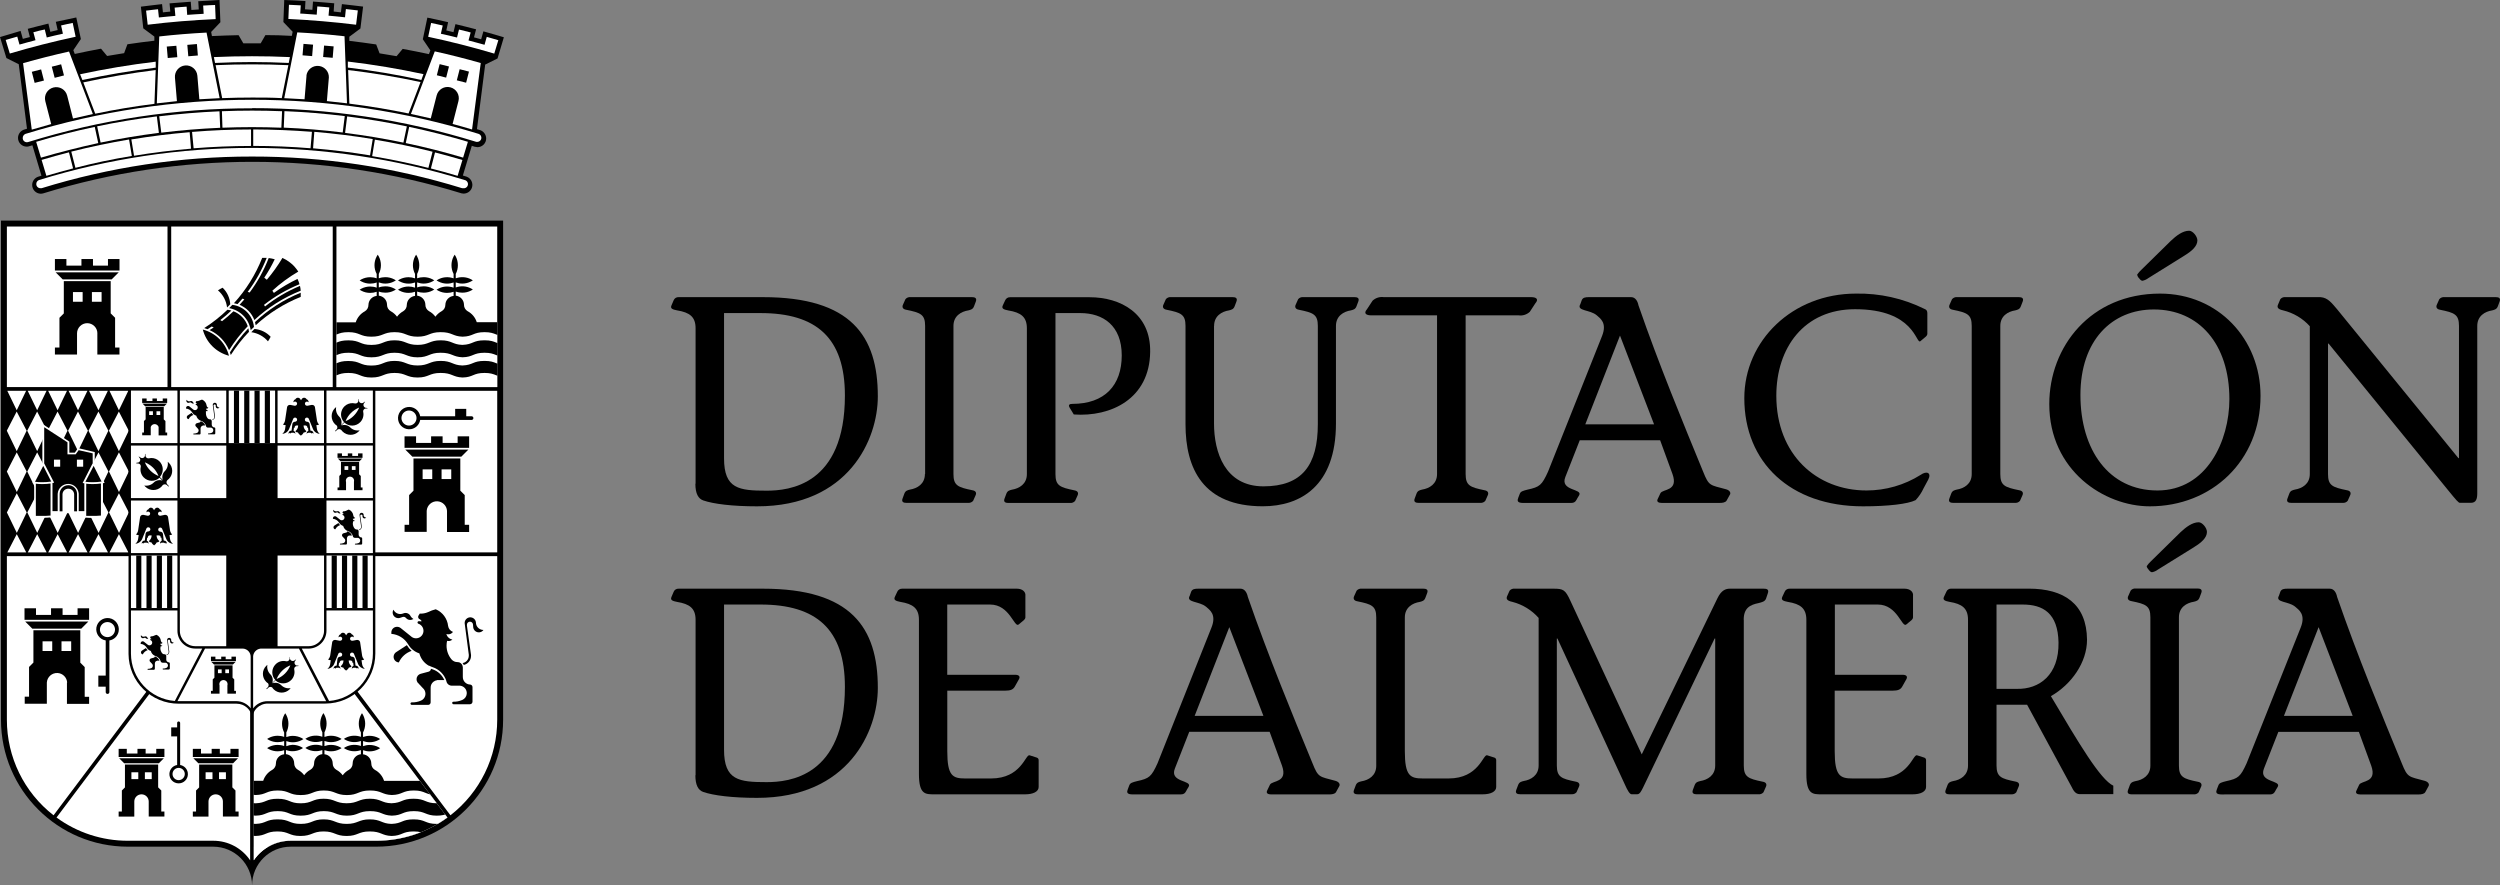 <?xml version="1.0" encoding="UTF-8"?>
<svg xmlns="http://www.w3.org/2000/svg" xmlns:xlink="http://www.w3.org/1999/xlink" id="Capa_2" data-name="Capa 2" viewBox="0 0 606.87 214.9">
  <rect x="0" y="0" width="606.87" height="214.9" fill="#808080" stroke="none"/>
  <defs>
    <style>
      .cls-1 {
        fill: none;
      }

      .cls-2 {
        clip-path: url(#clippath-1);
      }

      .cls-3 {
        clip-path: url(#clippath-3);
      }

      .cls-4 {
        clip-path: url(#clippath-4);
      }

      .cls-5 {
        clip-path: url(#clippath-2);
      }

      .cls-6 {
        clip-path: url(#clippath-5);
      }

      .cls-7 {
        fill-rule: evenodd;
      }

      .cls-8 {
        fill: #fff;
      }

      .cls-9 {
        clip-path: url(#clippath);
      }
    </style>
    <clipPath id="clippath">
      <rect class="cls-1" x="81.67" y="54.99" width="39.03" height="38.97"></rect>
    </clipPath>
    <clipPath id="clippath-1">
      <polygon class="cls-1" points="40.66 134.09 40.66 94.87 1.67 94.87 1.68 134.09 40.66 134.09"></polygon>
    </clipPath>
    <clipPath id="clippath-2">
      <path class="cls-1" d="M108.61,198.45l-47-62.57v72.94c2.01-2.96,5.36-4.73,8.94-4.73h20.79c6.21,0,12.26-1.97,17.27-5.64h0Z"></path>
    </clipPath>
    <clipPath id="clippath-3">
      <rect class="cls-1" x="31.79" y="134.85" width="11.28" height="12.75"></rect>
    </clipPath>
    <clipPath id="clippath-4">
      <rect class="cls-1" x="79.25" y="134.85" width="11.27" height="12.75"></rect>
    </clipPath>
    <clipPath id="clippath-5">
      <rect class="cls-1" x="55.52" y="94.81" width="11.26" height="12.75"></rect>
    </clipPath>
  </defs>
  <g id="Capa_1-2" data-name="Capa 1">
    <g id="Capa_2-2" data-name="Capa 2">
      <g id="Capa_1-2" data-name="Capa 1-2">
        <path d="M.74,53.55h121.39v121.16c0,17.02-13.8,30.81-30.82,30.82h-20.7c-5.19-.02-9.4,4.17-9.42,9.36,0,0,0,0,0,.01-.04-5.18-4.25-9.36-9.43-9.37h-20.69c-17.02,0-30.82-13.79-30.83-30.81V53.55h.5Z"></path>
        <polygon class="cls-8" points="120.7 54.99 81.67 54.99 81.67 93.96 120.7 93.96 120.7 54.99 120.7 54.99"></polygon>
        <g class="cls-9">
          <g>
            <path d="M117.54,94.25h-49.64v-16h18.45c.36-1.14,1.15-2.1,2.2-2.67.56-.32.9-.93.89-1.58h0c.02-1.12.88-2.05,2-2.17v-1c-.51.18-1.04.27-1.58.27-.74,0-1.47-.17-2.13-.52l-.43-.25c.14-.09.28-.18.43-.26.66-.34,1.39-.52,2.13-.52.54,0,1.07.09,1.58.28v-1.26c-.51.19-1.04.28-1.58.28-.74,0-1.47-.18-2.13-.53-.15-.08-.29-.16-.43-.25.14-.09.28-.18.43-.26.66-.34,1.39-.52,2.13-.52.54,0,1.07.09,1.58.28v-1.07c-.71-1.33-.71-2.92,0-4.25.07-.15.15-.29.25-.43.1.14.19.28.26.43.69,1.33.69,2.92,0,4.25v1.06c.51-.19,1.05-.28,1.6-.28.74,0,1.47.18,2.12.52.15.08.29.16.43.26-.14.09-.28.18-.43.25-.65.35-1.38.53-2.12.53-.55,0-1.09-.1-1.6-.29v1.23c.51-.19,1.05-.28,1.6-.28.74,0,1.47.18,2.12.52.15.08.29.16.43.26l-.43.25c-.65.35-1.38.52-2.12.52-.55,0-1.09-.09-1.6-.28v1c1.12.12,1.98,1.05,2,2.17v.06c0,.64.34,1.22.89,1.54.61.33,1.13.78,1.54,1.34.4-.55.92-1.01,1.52-1.34.53-.33.86-.91.85-1.54h0c.03-1.12.88-2.05,2-2.17v-1c-.51.18-1.04.27-1.58.27-.74,0-1.47-.17-2.13-.52l-.43-.25c.14-.1.28-.18.43-.26.66-.34,1.39-.52,2.13-.52.54,0,1.07.1,1.58.28v-1.26c-.51.18-1.04.28-1.58.28-.74,0-1.47-.18-2.13-.53-.15-.07-.29-.16-.43-.25.14-.1.28-.18.43-.26.66-.34,1.39-.52,2.13-.52.54,0,1.07.1,1.58.28v-1.07c-.69-1.33-.69-2.92,0-4.25.07-.15.16-.29.26-.43.1.14.18.28.25.43.69,1.33.69,2.92,0,4.25v1.06c.51-.19,1.05-.28,1.6-.28.74,0,1.47.18,2.13.52.15.08.29.17.43.26-.14.09-.28.17-.43.25-.66.35-1.39.53-2.13.53-.55,0-1.09-.1-1.6-.29v1.23c.51-.19,1.05-.28,1.6-.28.74,0,1.47.18,2.13.52.15.08.29.17.43.26l-.43.25c-.66.35-1.39.52-2.13.52-.55,0-1.09-.09-1.6-.28v1c1.12.12,1.97,1.05,2,2.17v.06c0,.64.34,1.22.89,1.54.61.32,1.14.78,1.54,1.34.4-.55.92-1.01,1.52-1.34.56-.31.9-.9.9-1.54h0c.02-1.12.88-2.05,2-2.17v-1c-.51.18-1.04.27-1.58.27-.74,0-1.47-.17-2.13-.52l-.43-.25c.14-.1.28-.18.43-.26,1.15-.6,2.49-.68,3.71-.24v-1.26c-.51.18-1.04.28-1.58.28-.74,0-1.47-.18-2.13-.53-.15-.07-.29-.16-.43-.25.14-.1.28-.18.43-.26,1.15-.6,2.49-.68,3.71-.24v-1.07c-.69-1.33-.69-2.92,0-4.25.08-.15.17-.29.26-.43.09.14.18.28.26.43.69,1.33.69,2.92,0,4.25v1.06c1.22-.44,2.57-.36,3.72.24.15.08.29.16.43.26-.14.09-.28.18-.43.25-.66.35-1.39.53-2.13.53-.54,0-1.08-.1-1.59-.29v1.23c1.22-.44,2.57-.36,3.72.24.15.08.29.16.43.26l-.43.25c-.66.35-1.39.52-2.13.52-.54,0-1.08-.09-1.59-.28v1c1.12.12,1.97,1.05,2,2.17v.06c0,.63.33,1.22.88,1.54,1.06.56,1.86,1.52,2.22,2.67h18.59v16h-16.78v.04Z"></path>
            <path class="cls-8" d="M123.23,81.72c2.61,0,2.82-.93,5-1.08v2c-2.16.15-2.37,1.08-5,1.08-2.84,0-2.68-1.11-5.6-1.11s-2.7,1-5.35,1.11h-.06c-2.41-.08-2.51-1.11-5.25-1.11s-2.84,1.11-5.6,1.11-2.84-1.11-5.6-1.11-2.77,1.12-5.61,1.12-2.68-1.11-5.6-1.11-2.7,1-5.35,1.11h-.06c-2.41-.08-2.51-1.11-5.25-1.11s-2.84,1.11-5.6,1.11c-2.51,0-2.8-.91-4.9-1.08v-2c2.1.17,2.39,1.08,4.9,1.08,2.76,0,2.76-1.1,5.6-1.1s2.84,1,5.3,1.1c2.66-.06,2.52-1.1,5.36-1.1s2.76,1.1,5.6,1.1,2.84-1.1,5.61-1.1,2.84,1.1,5.6,1.1,2.76-1.1,5.6-1.1,2.84,1,5.3,1.1c2.66-.06,2.52-1.1,5.36-1.1s2.76,1.1,5.6,1.1h0Z"></path>
            <path class="cls-8" d="M123.23,86.72c2.61,0,2.82-.93,5-1.09v2c-2.16.16-2.37,1.09-5,1.09-2.84,0-2.68-1.11-5.6-1.11s-2.7,1-5.35,1.11h-.06c-2.41-.08-2.51-1.11-5.25-1.11s-2.84,1.11-5.6,1.11-2.84-1.11-5.6-1.11-2.77,1.13-5.61,1.13-2.68-1.11-5.6-1.11-2.7,1-5.35,1.11h-.06c-2.41-.08-2.51-1.11-5.25-1.11s-2.84,1.11-5.6,1.11c-2.51,0-2.8-.91-4.9-1.08v-2c2.1.17,2.39,1.08,4.9,1.08,2.76,0,2.76-1.11,5.6-1.11s2.84,1,5.3,1.1c2.66-.06,2.52-1.1,5.36-1.1s2.76,1.11,5.6,1.11,2.84-1.11,5.61-1.11,2.84,1.11,5.6,1.11,2.76-1.11,5.6-1.11,2.84,1,5.3,1.1c2.66-.06,2.52-1.1,5.36-1.1s2.76,1.11,5.6,1.11v-.02Z"></path>
            <path class="cls-8" d="M123.23,91.64c2.61,0,2.82-.93,5-1.09v3.86H63.4v-3.85c2.1.17,2.39,1.08,4.9,1.08,2.76,0,2.76-1.11,5.6-1.11s2.84,1,5.3,1.11c2.66-.06,2.52-1.11,5.36-1.11s2.76,1.11,5.6,1.11,2.84-1.11,5.61-1.11,2.84,1.11,5.6,1.11,2.76-1.11,5.6-1.11,2.84,1,5.3,1.11c2.66-.06,2.52-1.11,5.36-1.11s2.76,1.11,5.6,1.11Z"></path>
          </g>
        </g>
        <polygon class="cls-8" points="80.77 54.99 41.56 54.99 41.56 93.96 80.77 93.96 80.77 54.99 80.77 54.99"></polygon>
        <polygon class="cls-8" points="40.66 54.99 1.67 54.99 1.67 93.96 40.66 93.96 40.66 54.99 40.66 54.99"></polygon>
        <polygon points="40.66 134.09 40.66 94.87 1.67 94.87 1.68 134.09 40.66 134.09 40.66 134.09"></polygon>
        <g class="cls-2">
          <g>
            <polygon class="cls-8" points="26.47 124.39 28.89 129.36 31.28 124.39 28.87 119.74 26.47 124.39 26.47 124.39"></polygon>
            <polygon class="cls-8" points="1.65 104.55 4.06 109.52 6.46 104.55 4.05 99.9 1.65 104.55 1.65 104.55"></polygon>
            <polygon class="cls-8" points="4.06 109.81 1.66 114.46 4.08 119.44 6.47 114.46 4.06 109.81 4.06 109.81"></polygon>
            <polygon class="cls-8" points="6.61 104.55 9.02 109.52 11.42 104.55 9.01 99.9 6.61 104.55 6.61 104.55"></polygon>
            <polygon class="cls-8" points="9.02 109.81 6.62 114.46 9.04 119.44 11.43 114.46 9.02 109.81 9.02 109.81"></polygon>
            <polygon class="cls-8" points="11.57 104.55 13.98 109.52 16.38 104.55 13.97 99.9 11.57 104.55 11.57 104.55"></polygon>
            <polygon class="cls-8" points="13.98 109.81 11.58 114.46 14 119.44 16.39 114.46 13.98 109.81 13.98 109.81"></polygon>
            <polygon class="cls-8" points="16.53 104.55 18.94 109.52 21.34 104.55 18.93 99.9 16.53 104.55 16.53 104.55"></polygon>
            <polygon class="cls-8" points="18.95 109.81 16.54 114.46 18.96 119.44 21.36 114.46 18.95 109.81 18.95 109.81"></polygon>
            <polygon class="cls-8" points="21.49 104.55 23.9 109.52 26.3 104.55 23.89 99.9 21.49 104.55 21.49 104.55"></polygon>
            <polygon class="cls-8" points="23.91 109.81 21.5 114.46 23.92 119.44 26.32 114.46 23.91 109.81 23.91 109.81"></polygon>
            <polygon class="cls-8" points="26.45 104.55 28.86 109.52 31.26 104.55 28.85 99.9 26.45 104.55 26.45 104.55"></polygon>
            <polygon class="cls-8" points="28.87 109.81 26.46 114.46 28.88 119.44 31.28 114.46 28.87 109.81 28.87 109.81"></polygon>
            <polygon class="cls-8" points="1.65 94.62 4.06 99.59 6.46 94.62 4.05 89.97 1.65 94.62 1.65 94.62"></polygon>
            <polygon class="cls-8" points="6.61 94.62 9.02 99.59 11.42 94.62 9.01 89.97 6.61 94.62 6.61 94.62"></polygon>
            <polygon class="cls-8" points="11.57 94.62 13.98 99.59 16.38 94.62 13.97 89.97 11.57 94.62 11.57 94.62"></polygon>
            <polygon class="cls-8" points="16.53 94.62 18.94 99.59 21.34 94.62 18.93 89.97 16.53 94.62 16.53 94.62"></polygon>
            <polygon class="cls-8" points="21.49 94.62 23.9 99.59 26.3 94.62 23.89 89.97 21.49 94.62 21.49 94.62"></polygon>
            <polygon class="cls-8" points="26.45 94.62 28.86 99.59 31.26 94.62 28.85 89.97 26.45 94.62 26.45 94.62"></polygon>
            <polygon class="cls-8" points="1.67 134.31 4.08 139.29 6.48 134.31 4.07 129.66 1.67 134.31 1.67 134.31"></polygon>
            <polygon class="cls-8" points="6.63 134.31 9.04 139.29 11.44 134.31 9.03 129.66 6.63 134.31 6.63 134.31"></polygon>
            <polygon class="cls-8" points="11.59 134.31 14 139.29 16.4 134.31 13.99 129.66 11.59 134.31 11.59 134.31"></polygon>
            <polygon class="cls-8" points="16.55 134.31 18.96 139.29 21.36 134.31 18.95 129.66 16.55 134.31 16.55 134.31"></polygon>
            <polygon class="cls-8" points="21.51 134.31 23.93 139.29 26.32 134.31 23.91 129.66 21.51 134.31 21.51 134.31"></polygon>
            <polygon class="cls-8" points="26.47 134.31 28.89 139.29 31.28 134.31 28.87 129.66 26.47 134.31 26.47 134.31"></polygon>
            <polygon class="cls-8" points="1.67 124.39 4.08 129.36 6.48 124.39 4.07 119.74 1.67 124.39 1.67 124.39"></polygon>
            <polygon class="cls-8" points="6.63 124.39 9.04 129.36 11.44 124.39 9.03 119.74 6.63 124.39 6.63 124.39"></polygon>
            <polygon class="cls-8" points="11.59 124.39 14 129.36 16.4 124.39 13.99 119.74 11.59 124.39 11.59 124.39"></polygon>
            <polygon class="cls-8" points="16.55 124.39 18.96 129.36 21.36 124.39 18.95 119.74 16.55 124.39 16.55 124.39"></polygon>
            <polygon class="cls-8" points="21.51 124.39 23.93 129.36 26.32 124.39 23.91 119.74 21.51 124.39 21.51 124.39"></polygon>
          </g>
        </g>
        <polygon class="cls-8" points="41.56 94.87 41.56 134.09 80.77 134.09 80.77 94.87 41.56 94.87 41.56 94.87"></polygon>
        <polygon class="cls-8" points="81.67 134.09 120.7 134.09 120.7 94.87 81.67 94.87 81.67 134.09 81.67 134.09"></polygon>
        <path class="cls-8" d="M13,197.91l47.26-62.91H1.67v39.72c0,9.07,4.17,17.63,11.33,23.19Z"></path>
        <path class="cls-8" d="M60.72,135.9l-47,62.55c5.01,3.67,11.07,5.64,17.28,5.64h20.79c3.58,0,6.92,1.78,8.93,4.75v-72.94Z"></path>
        <path class="cls-8" d="M108.61,198.45l-47-62.57v72.94c2.01-2.96,5.36-4.73,8.94-4.73h20.79c6.21,0,12.26-1.97,17.27-5.64h0Z"></path>
        <g class="cls-5">
          <g>
            <path d="M95.08,205.54h-49.64v-16h18.45c.36-1.14,1.15-2.09,2.2-2.66.55-.32.89-.91.89-1.55v-.05c.02-1.13.88-2.06,2-2.18v-1c-.51.19-1.04.28-1.58.28-.74,0-1.47-.18-2.13-.52-.15-.08-.29-.17-.43-.26.14-.09.28-.18.43-.26.66-.34,1.39-.52,2.13-.52.54,0,1.07.09,1.58.28v-1.22c-.51.19-1.04.28-1.58.28-.74,0-1.47-.18-2.13-.52-.15-.08-.29-.17-.43-.26.14-.09.28-.18.43-.26.66-.34,1.39-.52,2.13-.52.54,0,1.07.09,1.58.28v-1.07c-.69-1.33-.69-2.92,0-4.25.08-.15.17-.29.26-.43.09.14.18.28.26.43.69,1.33.69,2.92,0,4.25v1.11c.51-.19,1.05-.29,1.59-.29.74,0,1.47.18,2.13.52.15.08.29.17.43.26-.14.09-.28.18-.43.26-.66.34-1.39.52-2.13.52-.54,0-1.08-.1-1.59-.29v1.24c.48-.2.98-.31,1.5-.34.74,0,1.47.18,2.13.52.15.08.29.17.43.26-.14.09-.28.18-.43.26-.66.34-1.39.52-2.13.52-.54,0-1.08-.1-1.59-.29v1c1.12.12,1.98,1.05,2,2.18v.05c0,.64.34,1.23.89,1.55.6.33,1.13.78,1.54,1.33.4-.55.92-1.01,1.52-1.33.55-.32.89-.91.89-1.55v-.05c.02-1.13.88-2.06,2-2.18v-1c-1.21.44-2.56.36-3.7-.24-.15-.08-.29-.17-.43-.26.14-.09.28-.18.43-.26,1.14-.6,2.49-.68,3.7-.24v-1.22c-1.21.44-2.56.36-3.7-.24-.15-.08-.29-.17-.43-.26.14-.09.28-.18.43-.26,1.14-.6,2.49-.68,3.7-.24v-1.07c-.69-1.33-.69-2.92,0-4.25.08-.15.16-.29.26-.43.09.14.17.28.25.43.69,1.33.69,2.92,0,4.25v1.11c.51-.19,1.05-.29,1.6-.29.74,0,1.47.18,2.13.52l.43.26-.43.26c-.66.34-1.39.52-2.13.52-.55,0-1.09-.1-1.6-.29v1.24c.51-.19,1.05-.29,1.6-.29.74,0,1.47.18,2.13.52l.43.26-.43.26c-.66.34-1.39.52-2.13.52-.55,0-1.09-.1-1.6-.29v1c1.12.12,1.98,1.05,2,2.18v.05c0,.64.34,1.23.89,1.55.61.32,1.13.78,1.54,1.33.4-.55.92-1.01,1.52-1.33.56-.32.9-.91.9-1.55v-.05c.02-1.13.88-2.06,2-2.18v-1c-1.22.44-2.56.36-3.71-.24-.15-.08-.29-.17-.43-.26.14-.09.28-.18.43-.26,1.15-.6,2.49-.68,3.71-.24v-1.22c-1.22.44-2.56.36-3.71-.24-.15-.08-.29-.17-.43-.26.14-.09.28-.18.43-.26,1.15-.6,2.49-.68,3.71-.24v-1.07c-.69-1.33-.69-2.92,0-4.25.08-.15.17-.29.26-.43.09.14.18.28.26.43.69,1.33.69,2.92,0,4.25v1.11c.51-.19,1.05-.29,1.59-.29.74,0,1.47.18,2.13.52.15.08.29.17.43.26-.14.09-.28.18-.43.26-.66.34-1.39.52-2.13.52-.54,0-1.08-.1-1.59-.29v1.24c.51-.19,1.05-.29,1.59-.29.74,0,1.47.18,2.13.52.15.08.29.17.43.26-.14.09-.28.18-.43.26-.66.34-1.39.52-2.13.52-.54,0-1.08-.1-1.59-.29v1c1.12.12,1.98,1.05,2,2.18v.05c0,.64.33,1.23.88,1.55,1.06.56,1.86,1.52,2.22,2.66h18.59v16h-16.74Z"></path>
            <path class="cls-8" d="M106,193c2.61,0,2.82-.93,5-1.09v2c-2.16.15-2.37,1.08-5,1.08-2.84,0-2.68-1.1-5.6-1.1s-2.7,1-5.35,1.1h-.05c-2.41-.07-2.51-1.1-5.25-1.1s-2.84,1.1-5.6,1.1-2.84-1.1-5.6-1.1-2.75,1.11-5.55,1.11-2.68-1.1-5.6-1.1-2.7,1-5.35,1.1h-.05c-2.41-.07-2.5-1.1-5.25-1.1s-2.84,1.1-5.6,1.1c-2.51,0-2.8-.91-4.9-1.08v-2c2.1.17,2.39,1.08,4.9,1.08,2.76,0,2.76-1.11,5.6-1.11s2.84,1,5.3,1.1c2.66-.06,2.52-1.1,5.36-1.1s2.71,1.11,5.59,1.11,2.84-1.11,5.61-1.11,2.84,1.11,5.6,1.11,2.76-1.11,5.6-1.11,2.84,1,5.3,1.1c2.66-.06,2.52-1.1,5.36-1.1s2.72,1.11,5.53,1.11Z"></path>
            <path class="cls-8" d="M106,198c2.61,0,2.82-.93,5-1.08v2c-2.16.15-2.37,1.08-5,1.08-2.84,0-2.68-1.1-5.6-1.1s-2.7,1-5.35,1.1h-.05c-2.41-.07-2.51-1.1-5.25-1.1s-2.84,1.1-5.6,1.1-2.84-1.1-5.6-1.1-2.75,1.1-5.55,1.1-2.68-1.1-5.6-1.1-2.7,1-5.35,1.1h-.05c-2.41-.07-2.5-1.1-5.25-1.1s-2.84,1.1-5.6,1.1c-2.51,0-2.8-.91-4.9-1.08v-2c2.1.17,2.39,1.08,4.9,1.08,2.76,0,2.76-1.1,5.6-1.1s2.84,1,5.3,1.1c2.66-.06,2.52-1.1,5.36-1.1s2.71,1.1,5.59,1.1,2.84-1.1,5.61-1.1,2.84,1.1,5.6,1.1,2.76-1.1,5.6-1.1,2.84,1,5.3,1.1c2.66-.06,2.52-1.1,5.36-1.1s2.76,1.1,5.6,1.1h-.07Z"></path>
            <path class="cls-8" d="M106,202.93c2.61,0,2.82-.93,5-1.08v3.24h-16l-34.11,6.77-1.62-6.47-13.09-.3v-3.24c2.1.17,2.39,1.08,4.9,1.08,2.76,0,2.76-1.1,5.6-1.1s2.84,1,5.3,1.1c2.66-.06,2.52-1.1,5.36-1.1s2.76,1.1,5.6,1.1,2.84-1.1,5.61-1.1,2.84,1.1,5.6,1.1,2.76-1.1,5.6-1.1,2.84,1,5.3,1.1c2.66-.06,2.52-1.1,5.36-1.1s2.76,1.1,5.6,1.1h0Z"></path>
          </g>
        </g>
        <path class="cls-8" d="M62.1,135l47.24,62.91c7.17-5.56,11.36-14.13,11.36-23.2v-39.71h-58.6Z"></path>
        <path d="M66.78,94.22h24.33v64.41c0,6.7-5.41,12.13-12.11,12.16h-14c-2.07,0-3.75,1.65-3.79,3.72h0c0-.1,0-.21,0-.31-.21-1.92-1.84-3.38-3.77-3.38h-14c-6.72.04-12.2-5.36-12.24-12.08,0-.04,0-.07,0-.11v-64.41h35.58Z"></path>
        <path class="cls-8" d="M49.09,157.44h-1.67c-2.39.01-4.34-1.92-4.35-4.31,0,0,0,0,0-.01v-4.93h-11.28v10.47c.01,6.02,4.65,11.03,10.65,11.5,0,0,6.65-12.72,6.65-12.72Z"></path>
        <path class="cls-8" d="M49.77,157.44l-6.69,12.76h14.3c1.36,0,2.65.65,3.47,1.74v-12.4c.06-1.1-.79-2.04-1.89-2.1-.09,0-.18,0-.27,0h-8.92Z"></path>
        <polygon class="cls-8" points="54.93 120.91 54.93 108.16 43.66 108.16 43.66 120.91 54.93 120.91 54.93 120.91"></polygon>
        <polygon class="cls-8" points="90.52 121.5 79.25 121.5 79.25 134.26 90.52 134.26 90.52 121.5 90.52 121.5"></polygon>
        <polygon class="cls-8" points="79.25 120.91 90.52 120.91 90.51 108.16 79.25 108.16 79.25 120.91 79.25 120.91"></polygon>
        <polygon class="cls-8" points="31.79 147.6 43.07 147.6 43.07 134.85 31.79 134.85 31.79 147.6 31.79 147.6"></polygon>
        <g class="cls-3">
          <g>
            <polygon points="40.56 134.59 40.56 147.96 41.81 147.96 41.81 134.59 40.56 134.59 40.56 134.59"></polygon>
            <polygon points="38.06 134.59 38.06 147.96 39.31 147.96 39.31 134.59 38.06 134.59 38.06 134.59"></polygon>
            <polygon points="35.56 134.59 35.56 147.96 36.81 147.96 36.81 134.59 35.56 134.59 35.56 134.59"></polygon>
            <polygon points="33.07 134.59 33.07 147.96 34.31 147.96 34.31 134.59 33.07 134.59 33.07 134.59"></polygon>
          </g>
        </g>
        <polygon class="cls-8" points="90.51 107.56 90.51 94.81 79.25 94.81 79.25 107.56 90.51 107.56 90.51 107.56"></polygon>
        <polygon class="cls-8" points="31.79 94.81 31.79 107.56 43.07 107.56 43.07 94.81 31.79 94.81 31.79 94.81"></polygon>
        <polygon class="cls-8" points="31.79 120.91 43.07 120.91 43.07 108.16 31.79 108.16 31.79 120.91 31.79 120.91"></polygon>
        <polygon class="cls-8" points="31.79 134.26 43.07 134.26 43.07 121.5 31.79 121.5 31.79 134.26 31.79 134.26"></polygon>
        <path class="cls-8" d="M54.92,156.85v-22h-11.26v18.27c.01,2.06,1.67,3.72,3.73,3.74h7.53Z"></path>
        <polygon class="cls-8" points="79.25 147.6 90.52 147.6 90.52 134.85 79.25 134.85 79.25 147.6 79.25 147.6"></polygon>
        <g class="cls-4">
          <g>
            <polygon points="88 134.59 88 147.96 89.25 147.96 89.25 134.59 88 134.59 88 134.59"></polygon>
            <polygon points="85.5 134.59 85.5 147.96 86.75 147.96 86.75 134.59 85.5 134.59 85.5 134.59"></polygon>
            <polygon points="83.01 134.59 83.01 147.96 84.26 147.96 84.26 134.59 83.01 134.59 83.01 134.59"></polygon>
            <polygon points="80.51 134.59 80.51 147.96 81.76 147.96 81.76 134.59 80.51 134.59 80.51 134.59"></polygon>
          </g>
        </g>
        <path class="cls-8" d="M90.52,148.19h-11.27v4.9c0,2.4-1.95,4.35-4.35,4.36h-1.64l6.62,12.71c6-.48,10.63-5.48,10.64-11.5,0,0,0-10.47,0-10.47Z"></path>
        <path class="cls-8" d="M72.58,157.45h-8.95c-1.1-.1-2.07.71-2.18,1.81,0,.1-.01.2,0,.3v12.39c.83-1.1,2.12-1.74,3.49-1.74h14.23l-6.59-12.75h0Z"></path>
        <polygon class="cls-8" points="54.92 94.81 43.66 94.81 43.66 107.56 54.92 107.56 54.92 94.81 54.92 94.81"></polygon>
        <polygon class="cls-8" points="66.78 107.56 66.78 94.81 55.52 94.81 55.52 107.56 66.78 107.56 66.78 107.56"></polygon>
        <g class="cls-6">
          <g>
            <polygon points="64.28 94.52 64.28 107.89 65.53 107.89 65.53 94.52 64.28 94.52 64.28 94.52"></polygon>
            <polygon points="61.78 94.52 61.78 107.89 63.03 107.89 63.03 94.52 61.78 94.52 61.78 94.52"></polygon>
            <polygon points="59.28 94.52 59.28 107.89 60.53 107.89 60.53 94.52 59.28 94.52 59.28 94.52"></polygon>
            <polygon points="56.79 94.52 56.79 107.89 58.03 107.89 58.03 94.52 56.79 94.52 56.79 94.52"></polygon>
          </g>
        </g>
        <path class="cls-8" d="M67.38,134.86v22h7.53c2.06,0,3.73-1.66,3.75-3.72v-18.28h-11.28Z"></path>
        <polygon class="cls-8" points="67.38 108.16 67.38 120.91 78.65 120.91 78.65 108.16 67.38 108.16 67.38 108.16"></polygon>
        <polygon class="cls-8" points="67.38 94.81 67.38 107.56 78.65 107.56 78.65 94.81 67.38 94.81 67.38 94.81"></polygon>
        <polygon points="34.51 96.73 35.59 96.73 35.59 97.35 37.01 97.35 37.01 96.73 38.09 96.73 38.09 97.35 39.5 97.35 39.5 96.73 40.58 96.73 40.58 97.81 34.51 97.81 34.51 96.73 34.51 96.73"></polygon>
        <polygon points="40.51 97.97 34.58 97.97 35.25 98.64 39.84 98.64 40.51 97.97 40.51 97.97"></polygon>
        <path d="M38.5,103.7v2h2.08v-.7h-.42v-2.79l-.41-.41v-3h-4.4v3l-.41.41v2.79h-.42v.66h2.07v-2c.16-.53.72-.82,1.25-.66.31.1.56.34.66.66v.04Z"></path>
        <polygon class="cls-8" points="37.99 99.83 38.9 99.83 38.9 100.74 37.99 100.74 37.99 99.83 37.99 99.83"></polygon>
        <polygon class="cls-8" points="36.21 99.83 37.12 99.83 37.12 100.74 36.21 100.74 36.21 99.83 36.21 99.83"></polygon>
        <polygon points="81.93 110.06 83.01 110.06 83.01 110.68 84.43 110.68 84.43 110.06 85.51 110.06 85.51 110.68 86.92 110.68 86.92 110.06 88 110.06 88 111.14 81.93 111.14 81.93 110.06 81.93 110.06"></polygon>
        <polygon points="87.93 111.3 82 111.3 82.67 111.97 87.26 111.97 87.93 111.3 87.93 111.3"></polygon>
        <path d="M85.92,117v2h2.08v-.67h-.42v-2.79l-.41-.41v-3h-4.4v3l-.41.41v2.79h-.42v.67h2.06v-2c-.16-.53.13-1.09.66-1.25s1.09.13,1.25.66c.06.19.06.4,0,.59h0Z"></path>
        <polygon class="cls-8" points="85.41 113.16 86.31 113.16 86.31 114.07 85.41 114.07 85.41 113.16 85.41 113.16"></polygon>
        <polygon class="cls-8" points="83.63 113.16 84.54 113.16 84.54 114.07 83.63 114.07 83.63 113.16 83.63 113.16"></polygon>
        <polygon points="51.21 159.4 52.29 159.4 52.29 160.02 53.7 160.02 53.7 159.4 54.78 159.4 54.78 160.02 56.19 160.02 56.19 159.4 57.27 159.4 57.27 160.48 51.21 160.48 51.21 159.4 51.21 159.4"></polygon>
        <polygon points="57.2 160.65 51.28 160.65 51.95 161.31 56.54 161.31 57.2 160.65 57.2 160.65"></polygon>
        <path d="M55.2,166.38v2h2.07v-.67h-.41v-2.79l-.41-.41v-3h-4.4v3l-.41.41v2.79h-.43v.67h2.08v-2c-.16-.53.13-1.09.66-1.25.53-.16,1.09.13,1.25.66.06.19.06.4,0,.59Z"></path>
        <polygon class="cls-8" points="54.69 162.5 55.59 162.5 55.59 163.41 54.69 163.41 54.69 162.5 54.69 162.5"></polygon>
        <polygon class="cls-8" points="52.91 162.5 53.81 162.5 53.81 163.41 52.91 163.41 52.91 162.5 52.91 162.5"></polygon>
        <path d="M38.81,115.8l.72.71c-.28-.74-.1-1.57.46-2.12h0c.61-.6.87-1.45.72-2.29h0c.1.08.2.16.29.25,1.07,1.08,1.07,2.81,0,3.89-.1.1-.21.2-.33.28l-.06.06c-.26.28-.26.72,0,1h0l.39.42-.12.12-.37-.37h0c-.29-.25-.71-.25-1,0-.02.02-.04.04-.05.07l-.28.33c-1.08,1.07-2.82,1.07-3.9,0-.09-.09-.17-.19-.25-.29h0c.84.15,1.69-.12,2.29-.72h0c.56-.56,1.39-.74,2.13-.46l-.72-.71c-1.11,1.04-2.85.98-3.89-.13-.62-.66-.87-1.59-.67-2.48.05-.23-.02-.48-.19-.65-.12-.11-.27-.18-.43-.2-.03,0-.07,0-.1,0-.07.01-.15.01-.22,0l-.23-.11c.12-.06.24-.09.37-.1h.1c.14-.02.27-.09.37-.19.28-.27.28-.71.01-.99,0,0,0,0-.01-.01l-.13-.18s-.05-.09-.06-.14l.14.07c.08.03.15.08.21.14.28.27.72.27,1,0,.1-.11.17-.24.19-.39,0-.03,0-.05,0-.08-.01-.07-.01-.15,0-.22.02-.06.04-.11.07-.16.02.06.04.11.05.17,0,.08,0,.15,0,.23,0,.02,0,.05,0,.07.03.39.37.67.75.64.03,0,.06,0,.09-.01,1.48-.34,2.95.59,3.29,2.07.2.9-.05,1.83-.68,2.5l.05-.02Z"></path>
        <path class="cls-8" d="M38.43,115.53h0c-.73-.31-1.39-.75-1.95-1.31-.57-.57-1.02-1.25-1.32-2h0c.74.3,1.42.75,2,1.31.57.57,1.01,1.25,1.31,2h-.04Z"></path>
        <path d="M83.49,102.52l-.71.71c.28-.74.1-1.57-.46-2.12h0c-.61-.6-.87-1.45-.72-2.29h0c-.1.07-.2.15-.29.24-1.07,1.08-1.07,2.82,0,3.9l.33.28s.04,0,.06,0c.26.28.26.72,0,1h0l-.37.37.12.12.37-.37h0c.28-.26.72-.26,1,0l.06.06c.08.12.18.23.28.33,1.08,1.07,2.81,1.07,3.89,0,.09-.09.17-.19.25-.29h0c-.83.15-1.69-.11-2.29-.71h0c-.56-.56-1.39-.74-2.13-.46l.72-.72c1.11,1.04,2.85.98,3.89-.13.61-.65.87-1.56.68-2.44-.05-.23.02-.47.19-.64.12-.12.27-.19.43-.2h.1c.07,0,.15,0,.22,0,.06-.01.11-.03.16-.06-.12-.06-.24-.09-.37-.1h-.1c-.14-.03-.27-.1-.37-.2-.28-.27-.28-.71-.01-.99,0,0,0,0,.01-.01.05-.05.09-.11.13-.17.03-.05.05-.1.07-.15-.05.02-.1.04-.15.07-.06.04-.12.08-.17.13-.28.26-.72.26-1,0-.1-.11-.17-.24-.19-.39v-.07c0-.08,0-.15,0-.23-.02-.05-.04-.1-.07-.15-.02.05-.04.1-.05.16,0,.08,0,.15,0,.23v.07c-.03.39-.37.67-.75.64-.03,0-.06,0-.09-.01-1.48-.34-2.96.58-3.3,2.05-.21.9.05,1.85.69,2.53h-.06Z"></path>
        <path class="cls-8" d="M83.87,102.24h0c.75-.29,1.43-.74,2-1.31.57-.57,1.02-1.25,1.32-2h0c-.75.3-1.43.75-2,1.32-.57.57-1.02,1.25-1.31,2h-.01Z"></path>
        <path d="M66.79,165.09l-.71.71c.28-.74.1-1.57-.46-2.12h0c-.6-.6-.87-1.46-.71-2.29h0c-.1.07-.19.15-.28.24-1.08,1.07-1.08,2.81-.01,3.89,0,0,0,0,.01.01.1.1.21.2.33.28h.06c.25.28.25.72,0,1h0l-.37.37.12.12.37-.37h0c.28-.25.72-.25,1,0v.06c.08.12.18.23.28.33,1.07,1.08,2.81,1.08,3.89.01,0,0,0,0,.01-.01.09-.09.17-.18.24-.28h0c-.83.16-1.69-.11-2.29-.71h0c-.55-.56-1.38-.74-2.12-.46l.71-.71c1.12,1.03,2.87.96,3.9-.16.61-.66.86-1.58.67-2.45-.05-.23.02-.48.19-.65.11-.12.27-.19.43-.2h.1c.07,0,.14,0,.21,0l.17-.05s-.1-.06-.16-.07c-.07-.01-.14-.01-.21,0h-.1c-.14-.03-.27-.1-.37-.2-.27-.28-.27-.72,0-1,.05-.05.1-.11.13-.17.03-.04.06-.1.07-.15l-.14.07c-.06.04-.12.08-.17.13-.28.27-.72.27-1,0-.11-.11-.17-.24-.2-.39v-.07c0-.08,0-.15,0-.23-.02-.05-.04-.1-.07-.15,0,.05,0,.11,0,.16-.01.08-.01.15,0,.23,0,.02,0,.05,0,.07-.02.17-.09.33-.21.45-.17.16-.41.24-.64.19-.92-.22-1.89.06-2.55.73-1.06,1.05-1.09,2.76-.06,3.84h-.06Z"></path>
        <path class="cls-8" d="M67.18,164.81h0c.75-.3,1.43-.74,2-1.31.57-.57,1.02-1.25,1.31-2h0c-.75.3-1.43.75-2,1.32-.56.56-1.01,1.22-1.32,1.95v.04Z"></path>
        <path d="M73,105.73c-.29-.19-.53-.45-.68-.76h-.07c-.23,0-.44-.11-.56-.3h0c.44-.33.69-.84.69-1.39h-.38c-.26,0-.47.2-.49.46v.18l-.16-.11-.09.77c.11.04.2.1.27.19.1.12.15.27.16.42v.13c-.1-.17-.28-.27-.47-.27h-.37c-.2-.01-.39.11-.47.3v-.15s0-.09,0-.14c-.06.01-.12.04-.17.08-.06.05-.12.11-.16.18-.04-.19.01-.38.13-.53.12-.16.31-.25.51-.25h.09l.19-1.58c.04-.34.32-.59.66-.59.28,0,.5-.23.5-.5,0-.28-.23-.5-.5-.5-.21,0-.39.13-.46.32h0l-1,2.45c-.28.68-.92,1.13-1.65,1.17h0c.36-.27.6-.67.68-1.12l.14-1c-.07,0-.14,0-.21,0-.16,0-.31-.05-.43-.15.25-.25.42-.58.49-.93l.5-3.28c.06-.31.33-.54.65-.54h.14l1,.2h.14c.27,0,.49-.23.5-.5,0-.28-.22-.5-.49-.51-.15,0-.3.07-.4.19-.03-.2.03-.4.17-.54.08-.1.18-.17.3-.2.16-.34.57-.48.91-.32.08.04.15.09.21.16.1.12.18.25.25.39.07-.14.15-.27.25-.39.25-.28.68-.3.96-.05.07.06.12.13.16.21.12.03.22.1.3.2.14.14.2.34.17.54-.1-.11-.24-.18-.39-.18-.28,0-.5.22-.5.5s.22.5.5.5h.14l1-.2h.14c.32,0,.59.23.65.54l.5,3.28c.07.35.24.68.49.93-.12.1-.27.15-.43.15-.07,0-.14,0-.21,0l.14,1c.08.45.32.85.68,1.12h0c-.73-.04-1.37-.49-1.65-1.17l-1-2.45h0c-.08-.19-.26-.32-.47-.32-.28,0-.5.22-.5.5s.22.5.5.5c.34,0,.62.26.66.59l.19,1.58h.09c.2,0,.39.09.51.25.12.15.17.34.13.53-.04-.07-.1-.13-.16-.18-.05-.04-.11-.07-.17-.08,0,.05,0,.09,0,.14v.15c-.08-.19-.27-.31-.48-.3h-.36c-.19,0-.37.1-.47.27v-.13c0-.15.06-.3.16-.42.07-.08.16-.15.26-.19l-.08-.77-.16.11v-.18c-.02-.26-.24-.46-.5-.46h-.43c0,.55.25,1.06.69,1.39h0c-.12.19-.33.3-.56.3h-.07c-.16.31-.39.57-.68.76h-.06Z"></path>
        <path d="M37.43,132.41c-.29-.19-.53-.45-.68-.76h-.08c-.22,0-.43-.11-.55-.3h0c.43-.33.69-.84.69-1.39h-.44c-.26,0-.47.2-.49.46v.18l-.16-.11-.09.77c.11.04.2.1.27.19.1.12.15.27.15.42v.13c-.09-.17-.27-.27-.46-.27h-.37c-.21-.01-.4.11-.47.31,0-.05,0-.1,0-.15,0-.05,0-.09,0-.14-.06.01-.12.04-.17.08-.07.05-.12.11-.17.18-.03-.19.02-.38.14-.53.12-.16.31-.26.51-.25h.09l.18-1.58c0-.36.31-.66.67-.65h0c.27,0,.49-.23.5-.5,0-.28-.22-.5-.5-.5-.21,0-.4.12-.47.32h0l-1,2.45c-.27.7-.93,1.18-1.68,1.23h0c.36-.27.6-.67.67-1.12l.15-1h-.21c-.16,0-.31-.05-.44-.15.26-.25.43-.58.5-.94l.49-3.27c.06-.31.34-.54.66-.54h.14l1,.21h.14c.27,0,.49-.23.5-.5,0-.28-.22-.5-.49-.51-.15,0-.3.07-.4.19-.03-.2.02-.4.16-.54.08-.09.19-.16.31-.2.11-.24.35-.4.61-.4.2,0,.38.09.51.24.09.12.18.25.25.39.06-.14.15-.27.25-.39.13-.15.31-.24.51-.24.26,0,.5.16.61.4.12.04.22.11.3.2.14.14.19.34.16.54-.18-.21-.5-.23-.7-.06-.11.09-.17.23-.18.38,0,.28.22.5.5.5h.14l1-.21h.15c.32,0,.59.23.65.54l.49,3.27c.07.35.25.68.5.94-.12.1-.27.15-.43.15-.07.01-.14.01-.21,0l.14,1c.08.46.34.86.72,1.12h0c-.73-.04-1.36-.5-1.64-1.17l-1-2.45h0c-.07-.19-.25-.32-.46-.32-.28,0-.5.22-.5.5s.22.5.5.5c.34,0,.62.25.66.59l.18,1.58h.1c.2,0,.39.09.51.25.12.15.17.34.13.53-.04-.07-.1-.13-.16-.18-.05-.04-.11-.07-.17-.08.01.05.01.09,0,.14,0,.05,0,.1,0,.15-.08-.2-.27-.32-.48-.31-.38,0-.23,0-.37,0-.19,0-.37.1-.46.27v-.13c0-.15.06-.3.16-.42.07-.09.16-.15.26-.19l-.08-.77-.17.11v-.18c-.02-.26-.23-.46-.49-.46h-.52c0,.55.26,1.06.69,1.39h0c-.13.19-.34.3-.56.3h-.07c-.16.31-.39.57-.68.76h.05Z"></path>
        <path d="M84,162.78c-.29-.18-.53-.44-.68-.75h-.07c-.22,0-.43-.11-.56-.3h0c.44-.33.69-.85.69-1.4h-.43c-.26,0-.47.19-.49.45v.18l-.17-.1-.08.77c.1.03.2.1.26.19.1.12.15.27.16.42v.13c-.09-.17-.27-.28-.46-.28h-.37c-.21-.01-.4.11-.48.31,0-.05,0-.1,0-.15,0-.05,0-.1,0-.15-.06.02-.12.04-.17.08-.06.06-.12.12-.16.19-.04-.19.01-.38.13-.53.12-.16.31-.26.51-.26h.1l.18-1.58c.04-.33.32-.59.66-.59.28,0,.5-.22.5-.5s-.22-.5-.5-.5c-.21,0-.39.13-.46.32h0l-1,2.45c-.28.67-.91,1.13-1.64,1.18h0c.37-.27.61-.67.68-1.12l.14-1c-.07.01-.14.01-.21,0-.16,0-.31-.06-.43-.16.25-.25.43-.58.5-.93l.49-3.28c.07-.31.34-.53.65-.53h.14l1,.2s.09,0,.14,0c.28,0,.5-.22.5-.5s-.22-.5-.5-.5c-.15,0-.29.07-.38.19-.03-.2.02-.4.16-.55.08-.09.19-.16.3-.2.11-.24.35-.39.61-.39.2,0,.39.09.51.24.1.12.19.25.25.39.07-.14.16-.27.25-.39.24-.28.66-.32.94-.08.07.06.13.14.18.23.12.04.22.11.31.2.14.15.19.35.16.55-.09-.12-.24-.19-.39-.19-.27,0-.49.23-.5.5,0,.28.22.5.5.5.05.01.09.01.14,0l1-.2h.14c.32,0,.59.22.66.53l.49,3.28c.06.35.24.68.49.93-.12.11-.27.16-.43.16-.07,0-.14,0-.21,0l.15,1c.07.45.31.85.67,1.12h0c-.73-.05-1.37-.51-1.65-1.18l-1-2.45h0c-.07-.2-.26-.32-.47-.32-.28,0-.5.22-.5.5s.22.5.5.5c.34,0,.63.25.67.59l.18,1.58h.09c.2,0,.39.1.51.26.12.15.17.34.14.53-.05-.07-.11-.13-.17-.19-.05-.04-.11-.06-.17-.08,0,.05,0,.1,0,.15,0,.05,0,.1,0,.15-.07-.2-.26-.32-.47-.31h-.37c-.19,0-.37.11-.46.28v-.13c0-.15.05-.3.15-.42.07-.09.16-.16.27-.19l-.09-.77-.16.1v-.18c-.02-.25-.23-.45-.49-.45h-.44c0,.55.25,1.07.69,1.4h0c-.12.19-.33.3-.55.3h-.08c-.15.31-.39.57-.68.75h-.02Z"></path>
        <path d="M40.35,158.89l.1.15c.38-.09.64-.42.64-.81v-.07l-.35-2.62h0c0-.15.13-.27.28-.27.14,0,.25.1.27.24v.27c.03.24.24.43.49.43.16,0,.32-.08.41-.22-.28,0-.53-.17-.63-.43,0-.08,0-.15,0-.23,0-.27-.22-.49-.49-.49h0c-.28,0-.5.22-.5.5,0,.03,0,.05,0,.08l.37,2.78s0,.05,0,.08c0,.33-.24.61-.57.66l-.02-.05Z"></path>
        <path d="M38.93,156.89h0c.05,0,.11,0,.16,0,.13,0,.25-.05.34-.13-.26-.04-.47-.23-.53-.49.06.01.11.01.17,0,.16,0,.31-.08.41-.21-.23-.09-.39-.29-.43-.53-.07-.63-.47-1.17-1.05-1.43-.24.06-.47.14-.69.25-.23.1-.47.14-.72.13,0,0-.08.12-.11.18-.06.11-.02.25.09.31.01,0,.03.01.04.02.07.03.13.09.15.17-.07.01-.14.01-.21,0h0c-.06,0-.11.04-.11.11,0,.04.02.09.06.1.27.09.45.35.45.63,0,.36-.3.66-.66.66,0,0,0,0-.01,0-.17,0-.33-.06-.45-.18l-.86-.68c-.09-.08-.21-.13-.33-.13-.28,0-.5.22-.5.5,0,.04,0,.09,0,.13.62.05,1.17.4,1.48.93.22.38.58.67,1,.8h0c.11.47.42.87.84,1.1h0c.1.05.2.09.3.12.59.19,1.06.66,1.24,1.26h0c.02.1.08.19.16.25.09.07.2.11.32.11h.71c.12.01.24.06.34.14.28.24.33.65.1.94-.07.08-.15.14-.25.18-.26.12-.54.17-.83.16h0c-.06.02-.09.08-.07.14,0,0,0,0,0,.01.02.04.05.07.1.08h1.42c.12,0,.22-.1.22-.22h0v-1.29h0c0-.12-.1-.22-.22-.23-.2,0-.39-.1-.51-.26-.09-.12-.14-.28-.13-.43v-.82c0-.2-.12-.37-.3-.45h0c-.06-.01-.11-.01-.17,0h0c-.2,0-.38-.08-.51-.23-.29-.34-.45-.78-.45-1.23,0-.16.02-.32.06-.47h-.06Z"></path>
        <path d="M38.09,160.38h.63c-.18-.46-.54-.82-1-1h-.15c0,.12-.08.22-.19.26l-.67.18c-.12.02-.23.09-.31.19-.12.17-.12.41,0,.58h0l.47.5c.27.24.31.65.09.93-.07.08-.15.14-.25.18-.26.12-.54.17-.83.16h0c-.06.03-.09.09-.07.15.02.04.06.07.11.08h1.45c.12,0,.21-.1.22-.22v-1.3c0-.2.08-.4.24-.53.1-.07.22-.12.34-.14l-.08-.02Z"></path>
        <path d="M35.83,157.8c-.17-.13-.31-.3-.42-.48h0l-.93.6c-.11.06-.19.16-.23.27-.09.26.04.55.3.64h.13c.23-.48.65-.84,1.16-1v-.03Z"></path>
        <path d="M36,155c-.1-.06-.18-.14-.24-.24-.11-.25-.4-.36-.65-.25-.07.03-.14.05-.22.05-.28.02-.54-.13-.66-.39-.07.15-.07.31,0,.46.11.23.36.34.6.28l.25-.09c.11-.04.23,0,.3.1.12.13.3.19.47.15.05-.02.1-.04.15-.07h0Z"></path>
        <path d="M87.07,128.54s.07.1.1.15c.38-.09.64-.42.64-.81,0-.03,0-.05,0-.08l-.35-2.61h0c0-.15.12-.27.27-.27.14,0,.25.1.27.24v.27c.04.27.3.46.57.41.13-.02.25-.09.33-.2-.28,0-.53-.18-.62-.44-.01-.07-.01-.15,0-.22,0-.28-.22-.5-.5-.5s-.5.22-.5.5c0,.03,0,.05,0,.08l.38,2.77v.09c0,.33-.24.61-.57.66l-.02-.04Z"></path>
        <path d="M85.66,126.54h0c.06.01.11.01.17,0,.12,0,.24-.05.33-.13-.26-.04-.47-.23-.53-.49.06,0,.11,0,.17,0,.16,0,.32-.08.41-.22-.23-.08-.39-.28-.43-.52-.07-.66-.49-1.23-1.1-1.49-.24.08-.46.19-.68.31-.22.09-.47.14-.71.13l-.12.18c-.06.12,0,.26.11.32,0,0,.01,0,.02,0,.07.03.13.09.16.16-.07.02-.15.02-.22,0h0c-.07,0-.12.05-.12.12h0s.03.08.06.1c.27.09.45.35.45.63,0,.36-.3.66-.66.66h0c-.17,0-.33-.06-.46-.18l-.86-.69c-.09-.08-.21-.12-.33-.12-.28,0-.5.22-.5.5,0,.04,0,.09,0,.13.62.05,1.17.4,1.49.93.22.39.58.67,1,.8h0c.12.47.42.87.84,1.11h0c.09.05.19.09.29.12.59.19,1.05.66,1.23,1.25v.06c.03.1.09.19.17.25.09.07.2.1.31.1h.72c.12.01.24.06.33.14.28.23.33.64.1.93,0,0,0,0,0,0-.06.09-.15.15-.25.19-.26.11-.55.17-.83.16h0c-.06.02-.09.09-.07.15.02.04.06.07.1.07h1.45c.12,0,.22-.1.22-.22h0v-1.3h0c0-.12-.09-.22-.21-.23-.2,0-.39-.1-.51-.26-.09-.12-.14-.28-.14-.43v-.77c0-.19-.11-.37-.29-.45h0c-.05,0-.11,0-.16,0h0c-.2,0-.38-.08-.51-.23-.29-.34-.45-.78-.45-1.23,0-.16.02-.32.06-.47l-.05-.08Z"></path>
        <path d="M84.81,130h.63c-.18-.46-.54-.82-1-1h-.14c0,.12-.09.22-.2.26l-.67.18c-.27.05-.45.31-.4.59.01.07.04.13.08.18h0l.47.5c.28.23.32.64.09.91,0,0,0,0,0,0-.06.09-.15.15-.25.19-.26.11-.55.17-.83.16h0c-.06.02-.09.09-.07.15.01.04.05.07.1.07h1.38c.12,0,.22-.1.22-.22h0v-1.3c0-.21.09-.4.25-.53.09-.08.21-.13.33-.14h0Z"></path>
        <path d="M82.55,127.45c-.16-.14-.3-.31-.41-.49h0l-.92.6c-.11.06-.2.15-.24.27-.09.26.04.55.3.64h.13c.23-.48.65-.84,1.16-1l-.02-.02Z"></path>
        <path d="M82.7,124.61c-.1-.06-.18-.14-.24-.24-.11-.25-.4-.36-.65-.25,0,0,0,0,0,0-.07.02-.15.02-.22,0-.28.02-.54-.13-.65-.39-.07.14-.07.32,0,.46.1.23.35.34.59.27l.25-.08c.11-.04.23,0,.3.09.12.14.3.2.48.16l.14-.05h0v.03Z"></path>
        <path d="M51.46,101.8s.06.1.09.15c.38-.08.64-.42.64-.81v-.08l-.36-2.61h0c0-.15.12-.27.27-.27s.27.12.27.27v.27c.04.24.25.42.5.42.16,0,.32-.08.41-.21-.28,0-.53-.18-.63-.44-.01-.07-.01-.15,0-.22,0-.28-.22-.5-.5-.5s-.5.22-.5.5v.08l.38,2.77v.09c0,.33-.24.61-.57.66v-.07Z"></path>
        <path d="M50,99.8h0c.17.06.37.02.5-.1-.25-.06-.44-.25-.5-.5.06,0,.12,0,.18,0,.16,0,.32-.08.41-.22-.23-.08-.4-.28-.43-.52-.08-.65-.51-1.21-1.11-1.46-.24.07-.47.15-.69.26-.22.09-.47.14-.71.13l-.12.18c-.06.12,0,.26.11.32,0,0,.01,0,.02,0,.07.03.13.09.16.16-.07.02-.15.02-.22,0h0c-.07,0-.12.05-.12.12h0s.03.08.06.1c.35.11.54.48.43.83-.09.28-.35.47-.64.46-.17,0-.33-.06-.46-.18l-.87-.71c-.1-.08-.22-.12-.34-.12-.28,0-.5.22-.5.5,0,.04,0,.09,0,.13.62.05,1.17.4,1.49.93.22.38.58.67,1,.8h0c.12.47.42.87.84,1.11h0c.09.05.19.09.29.12.59.19,1.05.66,1.23,1.25v.06c.03.1.09.18.17.25.09.07.2.11.31.1h.72c.12.01.24.06.33.14.28.23.33.64.1.93,0,0,0,0,0,0-.06.08-.15.15-.24.19-.27.11-.55.17-.84.16h0c-.06.02-.09.09-.07.15.02.04.06.07.1.07h1.45c.12,0,.22-.1.22-.22h0v-1.23h0c0-.12-.09-.22-.21-.23-.2,0-.39-.1-.51-.26-.09-.12-.14-.28-.14-.43v-.82c0-.19-.11-.37-.29-.45h0c-.06,0-.11,0-.17,0h0c-.19,0-.38-.09-.51-.23-.29-.34-.44-.78-.44-1.23-.02-.18-.02-.37,0-.55Z"></path>
        <path d="M49.19,103.28h.64c-.18-.46-.54-.82-1-1h-.14c0,.12-.08.22-.19.26l-.67.18c-.12.02-.24.09-.31.19-.13.17-.13.41,0,.58h0l.46.5c.28.23.32.64.09.91,0,0,0,0,0,0-.06.08-.15.15-.24.19-.27.11-.55.17-.84.16h0c-.06.02-.09.09-.07.15.02.04.06.07.1.07h1.45c.12,0,.22-.1.22-.22h0v-1.26c0-.21.09-.4.25-.53.1-.07.21-.12.33-.14l-.08-.05Z"></path>
        <path d="M46.93,100.71c-.16-.14-.3-.31-.41-.49h0l-.92.6c-.11.06-.19.15-.23.27-.09.26.03.54.29.64h.14c.22-.48.64-.84,1.15-1l-.02-.02Z"></path>
        <path d="M47.08,97.87c-.1-.06-.18-.14-.24-.24-.1-.24-.39-.36-.63-.25,0,0,0,0-.01,0-.07.03-.15.05-.23.05-.28.02-.54-.14-.65-.39-.14.23-.08.53.15.68.12.08.27.1.41.05l.25-.08c.11-.04.23,0,.3.09.12.13.3.2.48.16h.14l.03-.07Z"></path>
        <polygon points="13.33 62.88 16.12 62.88 16.12 64.48 19.77 64.48 19.77 62.88 22.57 62.88 22.57 64.48 26.21 64.48 26.21 62.88 29.01 62.88 29.01 65.67 13.33 65.67 13.33 62.88 13.33 62.88"></polygon>
        <polygon points="28.83 66.1 13.5 66.1 15.22 67.82 27.11 67.82 28.83 66.1 28.83 66.1"></polygon>
        <path d="M23.63,80.92v5.15h5.37v-1.71h-1.06v-7.22l-1.07-1.07v-7.82h-11.38v7.83l-1.06,1.06v7.22h-1.1v1.71h5.37v-5.15c0-1.36,1.11-2.47,2.47-2.47s2.47,1.11,2.47,2.47h-.01Z"></path>
        <polygon class="cls-8" points="22.31 70.9 24.66 70.9 24.66 73.25 22.31 73.25 22.31 70.9 22.31 70.9"></polygon>
        <polygon class="cls-8" points="17.71 70.9 20.06 70.9 20.06 73.25 17.71 73.25 17.71 70.9 17.71 70.9"></polygon>
        <polygon points="98.2 105.92 101 105.92 101 107.52 104.65 107.52 104.65 105.92 107.44 105.92 107.44 107.52 111.09 107.52 111.09 105.92 113.88 105.92 113.88 108.71 98.2 108.71 98.2 105.92 98.2 105.92"></polygon>
        <polygon points="113.7 109.14 98.38 109.14 100.1 110.86 111.98 110.86 113.7 109.14 113.7 109.14"></polygon>
        <path d="M108.51,124v5.15h5.37v-1.75h-1.07v-7.22l-1.07-1.07v-7.82h-11.37v7.83l-1.06,1.06v7.22h-1.1v1.71h5.37v-5.11c.09-1.36,1.26-2.39,2.62-2.31,1.24.08,2.23,1.07,2.31,2.31Z"></path>
        <polygon class="cls-8" points="107.19 113.94 109.54 113.94 109.54 116.29 107.19 116.29 107.19 113.94 107.19 113.94"></polygon>
        <polygon class="cls-8" points="102.59 113.94 104.93 113.94 104.93 116.29 102.59 116.29 102.59 113.94 102.59 113.94"></polygon>
        <polygon points="5.95 147.66 8.74 147.66 8.74 149.27 12.39 149.27 12.39 147.66 15.19 147.66 15.19 149.27 18.83 149.27 18.83 147.66 21.63 147.66 21.63 150.46 5.95 150.46 5.95 147.66 5.95 147.66"></polygon>
        <polygon points="21.44 150.88 6.12 150.88 7.84 152.6 19.73 152.6 21.44 150.88 21.44 150.88"></polygon>
        <path d="M16.25,165.71v5.15h5.38v-1.72h-1.07v-7.21l-1.07-1.07v-7.86h-11.38v7.84l-1.06,1.06v7.21h-1.05v1.72h5.37v-5.15c.09-1.36,1.26-2.39,2.62-2.31,1.24.08,2.23,1.07,2.31,2.31l-.05.03Z"></path>
        <polygon class="cls-8" points="14.93 155.68 17.28 155.68 17.28 158.03 14.93 158.03 14.93 155.68 14.93 155.68"></polygon>
        <polygon class="cls-8" points="10.33 155.68 12.68 155.68 12.68 158.03 10.33 158.03 10.33 155.68 10.33 155.68"></polygon>
        <polygon points="28.8 181.78 30.78 181.78 30.78 182.92 33.37 182.92 33.37 181.78 35.35 181.78 35.35 182.92 37.93 182.92 37.93 181.78 39.91 181.78 39.91 183.76 28.8 183.76 28.8 181.78 28.8 181.78"></polygon>
        <polygon points="39.78 184.06 28.92 184.06 30.14 185.28 38.56 185.28 39.78 184.06 39.78 184.06"></polygon>
        <path d="M36.1,194.57v3.65h3.81v-1.22h-.76v-5.11l-.76-.76v-5.54h-8.06v5.55l-.75.75v5.11h-.78v1.22h3.8v-3.65c0-.97.78-1.75,1.75-1.75s1.75.78,1.75,1.75Z"></path>
        <polygon class="cls-8" points="35.17 187.47 36.83 187.47 36.83 189.13 35.17 189.13 35.17 187.47 35.17 187.47"></polygon>
        <polygon class="cls-8" points="31.9 187.47 33.57 187.47 33.57 189.13 31.9 189.13 31.9 187.47 31.9 187.47"></polygon>
        <polygon points="46.81 181.78 48.79 181.78 48.79 182.92 51.38 182.92 51.38 181.78 53.36 181.78 53.36 182.92 55.94 182.92 55.94 181.78 57.92 181.78 57.92 183.76 46.81 183.76 46.81 181.78 46.81 181.78"></polygon>
        <polygon points="57.79 184.06 46.93 184.06 48.15 185.28 56.58 185.28 57.79 184.06 57.79 184.06"></polygon>
        <path d="M54.11,194.57v3.65h3.81v-1.22h-.76v-5.11l-.76-.76v-5.54h-8.06v5.55l-.75.75v5.11h-.78v1.22h3.8v-3.65c0-.97.78-1.75,1.75-1.75s1.75.78,1.75,1.75Z"></path>
        <polygon class="cls-8" points="53.17 187.47 54.84 187.47 54.84 189.13 53.17 189.13 53.17 187.47 53.17 187.47"></polygon>
        <polygon class="cls-8" points="49.91 187.47 51.58 187.47 51.58 189.13 49.91 189.13 49.91 187.47 49.91 187.47"></polygon>
        <path d="M112.32,161c.11.13.2.27.26.42,1.03-.24,1.76-1.15,1.76-2.21v-.22l-1-7.16s0-.09,0-.13c-.02-.41.29-.76.7-.79.41-.02.76.29.78.7l.06.72c.11.75.8,1.27,1.55,1.16.38-.05.71-.26.93-.57-.77,0-1.46-.47-1.72-1.19-.07-.2-.11-.41-.11-.62-.06-.75-.73-1.31-1.48-1.25-.66.06-1.19.58-1.25,1.25,0,.07,0,.14,0,.21l1,7.61c0,.08,0,.16,0,.24,0,.91-.66,1.68-1.56,1.8l.08.03Z"></path>
        <path d="M108.44,155.53h0c.15.05.3.08.46.08.34,0,.67-.13.92-.36-.71-.12-1.29-.65-1.46-1.35.15.05.32.08.48.08.45,0,.86-.22,1.12-.58-.63-.23-1.08-.78-1.18-1.44-.19-1.8-1.34-3.35-3-4.06-.65.16-1.29.4-1.89.7-.63.27-1.31.39-2,.36,0,0-.22.32-.31.49-.17.3-.06.68.24.84.03.02.07.03.11.05.19.1.35.26.43.46-.2.04-.4.04-.6,0h-.1c-.17,0-.31.14-.31.31,0,.12.07.22.17.28.96.3,1.5,1.32,1.2,2.28-.3.96-1.32,1.5-2.28,1.2-.29-.09-.56-.26-.77-.48l-2.34-1.88c-.26-.22-.58-.35-.92-.35-.76-.02-1.39.57-1.41,1.33,0,0,0,0,0,.01-.02.12-.02.25,0,.37,1.69.14,3.2,1.08,4.07,2.53.6,1.05,1.58,1.84,2.73,2.21h0c.33,1.27,1.16,2.36,2.31,3h.09c.26.13.53.25.81.34,1.61.52,2.87,1.8,3.37,3.42h0v.12c.08.26.24.5.46.67.25.19.55.29.86.29h2c.99.11,1.71,1,1.6,2-.07.65-.48,1.2-1.08,1.46-.72.31-1.5.46-2.29.43h.07c-.17.04-.27.21-.22.38.04.14.17.24.31.23h4c.33,0,.6-.27.61-.6v-3.56h0c0-.33-.26-.6-.59-.62-1-.03-1.79-.87-1.76-1.88,0,0,0,0,0-.01v-2.25c0-.53-.32-1.02-.81-1.23h-.07c-.14-.06-.3-.08-.45-.08h0c-.53,0-1.04-.23-1.39-.63-.8-.94-1.23-2.13-1.23-3.36,0-.44.05-.88.16-1.3l-.12.1Z"></path>
        <path d="M106.12,165.08h1.73c-.54-1.23-1.57-2.18-2.85-2.61l-.39-.13c-.01.32-.23.6-.54.7l-1.83.49c-.33.07-.63.25-.84.51-.36.47-.38,1.12-.05,1.61h0l1.28,1.37c.76.64.87,1.77.24,2.54-.18.22-.41.4-.67.51-.72.31-1.5.46-2.28.43h-.06c-.16.06-.25.23-.2.4.05.12.16.2.28.21h4c.33,0,.59-.27.6-.6v-3.56c-.02-.56.23-1.1.67-1.45.26-.21.58-.35.91-.39h0v-.03Z"></path>
        <path d="M99.92,158c-.44-.38-.82-.83-1.12-1.33v-.08l-2.53,1.65c-.29.16-.52.43-.64.74-.26.71.1,1.49.81,1.75,0,0,0,0,.01,0,.12.04.24.07.36.08.6-1.33,1.73-2.35,3.11-2.81Z"></path>
        <path d="M100.33,150.24c-.27-.16-.49-.38-.65-.65-.3-.67-1.09-.98-1.77-.69-.19.08-.4.13-.61.15-.76.06-1.47-.36-1.79-1.05-.38.65-.17,1.48.48,1.86.32.19.7.24,1.06.14l.69-.23c.3-.1.63,0,.82.26.32.37.82.54,1.3.43.14-.03.27-.08.39-.15h.06l.02-.07Z"></path>
        <path d="M41.56,178.76h1.44v6.94c-1.22.2-2.05,1.35-1.85,2.58s1.35,2.05,2.58,1.85,2.05-1.35,1.85-2.58c-.16-.95-.9-1.69-1.85-1.85v-10.2c0-.2-.16-.36-.36-.37-.2,0-.36.15-.37.35v1.1h-1.44v2.18h0Z"></path>
        <path class="cls-8" d="M41.88,187.89c0-.82.67-1.49,1.49-1.49s1.49.67,1.49,1.49c0,.82-.67,1.49-1.49,1.49s-1.49-.67-1.49-1.49h0Z"></path>
        <path d="M110.49,99.26v1.79h-8.49c-.25-1.48-1.64-2.47-3.12-2.23-1.48.25-2.47,1.64-2.23,3.12s1.64,2.47,3.12,2.23c1.14-.19,2.04-1.09,2.23-2.23h12.53c.25-.04.42-.27.38-.51-.03-.2-.18-.35-.38-.38h-1.35v-1.79h-2.69Z"></path>
        <path class="cls-8" d="M99.28,99.65c1.01,0,1.83.82,1.83,1.83,0,1.01-.82,1.83-1.83,1.83-1.01,0-1.83-.82-1.83-1.83s.82-1.83,1.83-1.83h0Z"></path>
        <path d="M23.87,164h1.79v-8.53c-1.49-.25-2.5-1.66-2.26-3.15.25-1.49,1.66-2.5,3.15-2.26,1.49.25,2.5,1.66,2.26,3.15-.19,1.16-1.1,2.07-2.26,2.26v12.53c0,.25-.2.45-.45.45-.24,0-.43-.19-.44-.43v-1.34h-1.79v-2.68Z"></path>
        <path class="cls-8" d="M24.26,152.78c-.03,1.01.77,1.85,1.78,1.88s1.85-.77,1.88-1.78c.03-1.01-.77-1.85-1.78-1.88-.02,0-.03,0-.05,0-1.01,0-1.82.81-1.83,1.82v-.04Z"></path>
        <path class="cls-8" d="M23,109.71v2.84l2.4,4.67-.4.08v8.3c-.8.08-1.61.13-2.42.13-.67,0-1.33-.03-2-.09v-1.07h-7.86v1c-.8.08-1.61.13-2.43.13-.67,0-1.33-.03-2-.09v-8.27l-.42-.07.07-.14,2.34-4.6v-9.33h.46l6.09,4v2.69h1.33l.77-1.12,4,.95h.07Z"></path>
        <path d="M22.5,112.55v-2.5l-3.41-.77-.71,1h-2v-2.91l-5.65-3.67v8.79l2.41,4.68-.4.08v6.83h1.26v-4.21c.09-1.41,1.3-2.48,2.71-2.4,1.29.08,2.31,1.11,2.4,2.4v4.21h1.36v-6.76l-.42-.07.08-.14,2.34-4.61.03.05Z"></path>
        <path d="M12.27,117.37c-.66.09-1.33.14-2,.14-.52,0-1.05-.03-1.57-.09v7.81h1.57c.57,0,1.33,0,2-.08v-7.83.05Z"></path>
        <path d="M12.44,116.9l-1.94-3.81-2,3.86c.58.08,1.17.11,1.76.11.72,0,1.44-.05,2.15-.16h.03Z"></path>
        <path d="M24.5,117.37c-.66.09-1.33.14-2,.14-.52,0-1.05-.03-1.57-.09v7.81h1.57c.57,0,1.33,0,2-.08v-7.83.05Z"></path>
        <path d="M24.66,116.9l-1.93-3.81-2,3.86c.58.08,1.17.11,1.76.11.72,0,1.43-.05,2.14-.16h.03Z"></path>
        <polygon class="cls-8" points="13.1 111.58 14.61 111.58 14.61 113.29 13.1 113.29 13.1 111.58 13.1 111.58"></polygon>
        <polygon class="cls-8" points="18.67 111.58 20.19 111.58 20.19 113.29 18.67 113.29 18.67 111.58 18.67 111.58"></polygon>
        <path d="M14.48,124.13v-4.24c0-1.17.95-2.11,2.11-2.11,1.16,0,2.11.94,2.11,2.11v4.24h-.7v-4.13c-.02-.76-.64-1.37-1.4-1.37-.77-.02-1.41.58-1.43,1.35,0,0,0,.01,0,.02v4.12h-.69Z"></path>
        <path d="M73,71.06c-4.11,1.66-7.88,4.08-11.1,7.12.08.25.13.51.17.77,3.2-2.94,6.9-5.27,10.93-6.88v-1.01Z"></path>
        <path d="M61,80.64c1.58.22,3.02,1.01,4.05,2.22.24-.35.46-.72.65-1.11-1.02-1.1-2.42-1.77-3.92-1.89,0,0-.78.78-.78.78Z"></path>
        <path d="M49.23,80c.81,3.11,3.24,5.55,6.35,6.36-.8-3.12-3.23-5.55-6.35-6.36Z"></path>
        <path d="M60.44,80.55c-.03-.29-.08-.57-.15-.85-1.69,1.78-3.18,3.74-4.47,5.83.07.21.14.43.2.65,1.28-2.02,2.76-3.9,4.42-5.63Z"></path>
        <path d="M56.4,74c-.25.27-.51.54-.77.8,2.7.49,4.79,2.63,5.23,5.34.26-.26.52-.52.79-.77-.27-2.8-2.46-5.03-5.25-5.37Z"></path>
        <path d="M55.89,73.84c-.09-1.52-.75-2.95-1.85-4-.39.19-.77.4-1.13.64,1.23,1.06,2.02,2.54,2.21,4.16l.77-.78v-.02Z"></path>
        <path d="M64.74,62.6c-1.16,2.94-2.71,5.72-4.61,8.25l.47.16c1.91-2.57,3.47-5.39,4.63-8.37.49.06.98.16,1.46.3-.74,1.55-1.58,3.04-2.54,4.47l.62.5c1.41-1.65,2.68-3.43,3.79-5.3.65.29,1.25.65,1.81,1.09.4.3.77.63,1.1,1,.34.39.66.8.94,1.23-2.26,1.32-4.37,2.87-6.3,4.64l.37.54c1.81-1.31,3.73-2.44,5.74-3.4.2.41.36.85.48,1.29-3.09,1.26-5.99,2.94-8.61,5l.24.4c2.59-2.05,5.44-3.73,8.49-5,.09.38.15.78.18,1.17-4.16,1.65-7.98,4.07-11.25,7.12-.64-1.68-1.94-3.01-3.6-3.69.4-.43.79-.88,1.17-1.33l-.46-.18c-.39.45-.78.9-1.19,1.33-.29-.09-.58-.16-.88-.22,2.94-3.22,5.26-6.95,6.86-11h.54s.55,0,.55,0Z"></path>
        <path d="M50.33,79.89c-.25-.09-.5-.18-.76-.25,2.02-1.29,3.91-2.78,5.64-4.45.32.04.64.11.95.2-.85.82-1.75,1.59-2.68,2.31l.42.27c1-.76,1.89-1.56,2.77-2.41,1.63.64,2.9,1.96,3.47,3.62-1.71,1.78-3.23,3.73-4.54,5.82-.91-2.16-2.6-3.9-4.73-4.87.32-.2.65-.41,1-.63l-.47-.25c-.34.23-.68.45-1,.66l-.07-.02Z"></path>
        <path d="M59.08,10.52h4.2l1.15-2c2.14,0,4.28.06,6.41.19l.2-1-2.25-2.36.21-5.35,2.58.11,2.57.15-.11,2,1.79.12.15-2,2.59.2,2.56.22-.13,2,1.75.2.25-2,2.8.32,2.34.28-.65,5.32-2.69,2v1c2.18.26,4.36.55,6.52.87l.82,2.16,4.13.69,1.48-1.77c2.13.39,4.26.82,6.37,1.27l.35-.91-1.83-2.7,1.1-5.25,2.53.54,2.51.57-.44,2,1.74.42.48-1.95,2.53.62,2.48.64-.51,1.95,1.74.47.54-1.93,2.71.77,2.26.67-1.53,5.14-3,1.49-2,15.67.84.26c.83.32,1.39,1.11,1.4,2,0,1.17-.94,2.11-2.11,2.12-.47-.04-.94-.15-1.38-.33l-2.17,7.21.89.27c1.1.39,1.69,1.6,1.3,2.7-.3.86-1.12,1.43-2.04,1.42l-.49-.07c-33.06-10.19-68.43-10.19-101.49,0-.2.06-.42.1-.63.1-1.17-.02-2.11-.98-2.09-2.15.01-.89.58-1.67,1.42-1.97l.83-.26-2.2-7.38-.74.22c-.2.08-.41.12-.63.11-1.17,0-2.11-.93-2.12-2.1,0,0,0,0,0-.01,0-.89.56-1.69,1.4-2l.78-.24-2-15.66-3-1.5-1.55-5.09,2.26-.67,2.74-.82.54,1.93,1.71-.44-.51-2,2.48-.64,2.53-.63.47,2,1.78-.43-.45-2,2.45-.52,2.52-.54,1.11,5.24-1.83,2.7.35.92c2.12-.46,4.24-.89,6.37-1.28l1.48,1.77,4.13-.68.8-2.16c2.17-.32,4.35-.62,6.54-.87v-1l-2.69-2-.58-5.26,2.34-.29,2.8-.33.21,2,1.79-.18-.18-2,2.56-.2,2.59-.2.15,2,1.79-.12-.12-2,2.58-.14,2.58-.16.21,5.4-2.24,2.36.19,1c2.16-.11,4.32-.17,6.47-.22l1.16,2v-.02Z"></path>
        <path class="cls-8" d="M70,15.82c-5.84-.26-11.73-.26-17.66,0l1.59,8c2.42-.09,4.84-.14,7.28-.14s4.81,0,7.19.14l1.6-8Z"></path>
        <path class="cls-8" d="M52.2,15.28c6-.29,11.96-.29,17.89,0l.28-1.42c-6.1-.28-12.25-.28-18.45,0,0,0,.28,1.42.28,1.42Z"></path>
        <path class="cls-8" d="M102.08,19.92c-5.77-1.24-11.62-2.21-17.57-2.92l.3,8.16c4.85.61,9.64,1.41,14.37,2.39l2.9-7.62h0Z"></path>
        <path class="cls-8" d="M84.49,16.41c6,.72,11.93,1.72,17.79,3l.52-1.41c-6-1.3-12.12-2.32-18.36-3.06v1.45l.05.02Z"></path>
        <path class="cls-8" d="M106,23.16c.38-1.46,1.87-2.34,3.33-1.96,1.46.38,2.34,1.87,1.96,3.33l-1.42,5.56c1.58.42,3.15.87,4.72,1.34l2.11-16.13c-3.68-1.05-7.4-2-11.16-2.83l-5.79,15.19c1.62.34,3.22.7,4.82,1.08l1.43-5.58Z"></path>
        <path class="cls-8" d="M74.38,18.33c.22-1.5,1.61-2.53,3.11-2.31,1.37.2,2.38,1.4,2.34,2.78l-.48,5.74c1.63.16,3.26.34,4.88.54l-.6-16.28c-3.79-.42-7.61-.73-11.47-.94l-3.16,15.97c1.65.07,3.29.16,4.93.27l.48-5.77h-.03Z"></path>
        <path class="cls-8" d="M20,19.42c5.84-1.25,11.77-2.25,17.8-3v-1.45c-6.21.74-12.33,1.76-18.36,3.06l.56,1.39Z"></path>
        <path class="cls-8" d="M37.79,17c-5.95.74-11.8,1.74-17.57,3l2.9,7.6c4.72-1,9.52-1.78,14.37-2.4l.3-8.13v-.07Z"></path>
        <path class="cls-8" d="M16.3,23.2l1.42,5.57c1.6-.38,3.21-.75,4.82-1.09l-5.78-15.17c-3.76.84-7.48,1.78-11.16,2.83l2.11,16.13c1.57-.47,3.14-.92,4.72-1.35l-1.43-5.55c-.38-1.46.5-2.96,1.97-3.33s2.96.5,3.33,1.97Z"></path>
        <path class="cls-8" d="M47.91,18.37l.48,5.73c1.64-.11,3.28-.2,4.93-.27l-3.18-15.92c-3.85.2-7.68.51-11.48.94l-.59,16.24c1.62-.2,3.25-.38,4.88-.54l-.48-5.7c-.13-1.5.98-2.83,2.48-2.96,1.5-.13,2.83.98,2.96,2.48Z"></path>
        <path class="cls-8" d="M35.85,6c5.43-.67,10.93-1.12,16.5-1.36l-.14-3.43-1.44.06-1.45.08.12,2-2,.12-2,.14-.14-2-1.48.11-1.43.13.18,2-2,.19-2,.2-.21-2-1.45.16-1.45.18.39,3.42Z"></path>
        <polygon points="40.48 11.3 42.81 11.11 43.04 13.88 40.72 14.08 40.48 11.3 40.48 11.3"></polygon>
        <polygon points="45.47 10.89 47.8 10.69 48.03 13.47 45.71 13.66 45.47 10.89 45.47 10.89"></polygon>
        <path class="cls-8" d="M2.36,13c5.25-1.56,10.59-2.92,16-4.08l-.71-3.36-1.41.3-1.41.32.44,2s-.89.19-2,.45-1.92.47-1.92.47l-.48-1.95-1.37.31-1.4.37.52,1.93-1.95.52-1.94.54-.54-1.93-1.4.4-1.41.41,1,3.3h-.02Z"></path>
        <polygon points="7.72 17.43 9.98 16.85 10.67 19.55 8.41 20.12 7.72 17.43 7.72 17.43"></polygon>
        <polygon points="12.57 16.19 14.84 15.61 15.53 18.31 13.27 18.89 12.57 16.19 12.57 16.19"></polygon>
        <path class="cls-8" d="M86.44,6c-5.43-.67-10.91-1.13-16.44-1.4l.14-3.44,1.44.07,1.42.07-.12,2s.92,0,2,.12l2,.14.14-2,1.48.11,1.43.13-.18,2,2,.19,2,.21.21-2,1.45.16,1.45.17-.42,3.47Z"></path>
        <polygon points="80.99 11.26 78.67 11.06 78.44 13.84 80.76 14.03 80.99 11.26 80.99 11.26"></polygon>
        <polygon points="76 10.84 73.67 10.65 73.44 13.43 75.77 13.62 76 10.84 76 10.84"></polygon>
        <path class="cls-8" d="M119.94,13c-5.25-1.56-10.58-2.92-16-4.07l.71-3.36,1.4.3,1.42.32-.45,2,2,.45,1.92.47.48-1.94,1.43.35,1.4.36-.52,1.94,1.95.52,1.94.53.54-1.92,1.4.4,1.41.41-1,3.29-.03-.05Z"></path>
        <polygon points="113.84 17.38 111.58 16.8 110.89 19.5 113.15 20.08 113.84 17.38 113.84 17.38"></polygon>
        <polygon points="108.99 16.14 106.72 15.57 106.04 18.27 108.3 18.84 108.99 16.14 108.99 16.14"></polygon>
        <path class="cls-8" d="M104,40.72l1-3.89c-4.6-1.16-9.27-2.14-14-2.93l-.66,4c4.61.77,9.17,1.73,13.65,2.86v-.04Z"></path>
        <path class="cls-8" d="M61.19,26.25c18.45-.02,36.81,2.74,54.44,8.19.08.01.17.01.25,0,.55-.02.99-.48.97-1.03-.01-.41-.27-.77-.66-.91-35.84-11.04-74.16-11.04-110,0-.41.16-.68.56-.67,1-.02.55.42,1.01.97,1.03.1,0,.19,0,.28-.03,17.63-5.46,35.99-8.23,54.45-8.21l-.03-.04Z"></path>
        <path class="cls-8" d="M61.19,38c17.29-.02,34.48,2.58,51,7.69h.26c.55.08,1.06-.3,1.14-.85.08-.55-.3-1.06-.85-1.15-33.63-10.38-69.6-10.38-103.23,0-.43.14-.72.55-.7,1,0,.55.45,1,1,1,.09.02.19.02.28,0,16.52-5.11,33.71-7.7,51-7.69h.1Z"></path>
        <path class="cls-8" d="M46.62,32l.38,4c4.6-.37,9.25-.56,13.94-.57v-4c-4.8,0-9.56.2-14.27.59l-.05-.02Z"></path>
        <path class="cls-8" d="M38.65,28.2l.5,4c4.71-.58,9.48-.97,14.3-1.18l-.17-4c-4.93.21-9.8.62-14.63,1.21v-.03Z"></path>
        <path class="cls-8" d="M31.88,33.81l.66,4c4.55-.75,9.17-1.33,13.83-1.72l-.33-4c-4.78.4-9.5.99-14.16,1.76v-.04Z"></path>
        <path class="cls-8" d="M23.59,30.68l.83,3.93c4.67-.97,9.38-1.75,14.15-2.36l-.5-4c-4.89.61-9.72,1.41-14.48,2.41v.02Z"></path>
        <path class="cls-8" d="M17.31,36.84l1,3.9c4.46-1.16,9.02-2.12,13.69-2.88l-.67-4c-4.73.8-9.4,1.78-14,2.94l-.02.04Z"></path>
        <path class="cls-8" d="M10.1,38.82l1.16,3.86c2.14-.64,4.31-1.24,6.48-1.8l-1-3.9c-2.23.57-4.45,1.19-6.65,1.84h.01Z"></path>
        <path class="cls-8" d="M8.78,34.43l1.16,3.84c4.56-1.33,9.2-2.51,13.91-3.54l-.85-3.93c-4.82,1.02-9.57,2.23-14.24,3.63h.02Z"></path>
        <path class="cls-8" d="M68.3,31l.17-4c-2.42-.1-4.84-.15-7.28-.15s-4.89.05-7.32.15l.13,4c2.38-.09,4.76-.14,7.16-.14s4.75.05,7.11.14h.03Z"></path>
        <path class="cls-8" d="M75.38,36l.34-4c-4.7-.37-9.45-.56-14.25-.58v4c4.67,0,9.3.19,13.91.57h0Z"></path>
        <path class="cls-8" d="M83.19,32.18l.5-4c-4.82-.59-9.71-1-14.64-1.2l-.17,4c4.82.21,9.6.6,14.31,1.18v.02Z"></path>
        <path class="cls-8" d="M89.82,37.76l.66-4c-4.67-.77-9.39-1.35-14.18-1.76l-.3,4c4.67.4,9.29.97,13.86,1.72l-.04.04Z"></path>
        <path class="cls-8" d="M99.33,30.8l-.83,3.93c4.71.99,9.35,2.17,13.92,3.53l1.16-3.84c-4.67-1.39-9.42-2.6-14.25-3.62Z"></path>
        <path class="cls-8" d="M97.93,34.61l.83-3.93c-4.77-1-9.6-1.81-14.49-2.42l-.5,4c4.78.6,9.5,1.39,14.16,2.36h0Z"></path>
        <path class="cls-8" d="M105.6,37l-1,3.89c2.18.56,4.34,1.16,6.49,1.8l1.16-3.85c-2.21-.65-4.42-1.27-6.66-1.84h.01Z"></path>
        <path class="cls-7" d="M184.63,76c13.55,0,20.47,6,20.47,20,0,21.83-13.62,23.11-19,23.11-6.71,0-10.34-.43-10.34-7.85v-35.26h8.87ZM168.8,117.42c0,2.42.71,3.64,1.92,4.06,2.5.86,7.06,1.43,13.05,1.43,22.26,0,29.32-16.26,29.32-26.67,0-14.7-6.49-24.11-27.89-24.11h-20.47c-.53-.03-1.02.28-1.21.78l-.52,1.22c-.36.78.28,1,1.35,1.21,3.07.5,4.5,1.57,4.5,4.35v37.73h-.05Z"></path>
        <path d="M224.52,115.07c0,2.42-1.86,3.49-3.64,3.78-.5.14-1.07.21-1.36,1l-.42,1.15c-.36.92.35,1.07.92,1.07h15c.46.04.91-.14,1.21-.5l.57-1.29c.29-.57.15-1.14-.78-1.28-3.5-.72-4.57-1.14-4.57-3.92v-35.96c0-2.43,1.86-3.5,3.64-3.78.5-.14,1.07-.22,1.36-1l.43-1.14c.35-.93-.36-1.07-.93-1.07h-14.95c-.46-.05-.92.14-1.21.5l-.57,1.28c-.29.57-.15,1.14.78,1.29,3.5.71,4.57,1.14,4.57,3.92v35.95h-.05Z"></path>
        <path d="M256.19,76h6.06c5.49,0,10.05,3,10.05,10.27s-4.13,11.77-12,11.77c-.64,0-1.07.21-.64.93l1,1.64c9,.64,18.4-3.78,18.54-15.19.15-9.35-7.2-13.27-14.69-13.27h-19.31c-.53-.03-1.02.29-1.21.78l-.57,1.22c-.36.78.28,1,1.35,1.21,3.07.5,4.5,1.57,4.5,4.35v35.38c0,2.42-1.86,3.49-3.64,3.78-.5.14-1.07.21-1.35,1l-.43,1.15c-.36.92.35,1.07.92,1.07h15c.46.04.91-.14,1.21-.5l.58-1.29c.28-.57.14-1.14-.79-1.28-3.49-.72-4.56-1.14-4.56-3.92v-39.1h-.02Z"></path>
        <path d="M294.72,79.12c0-2.43,1.86-3.5,3.64-3.78.5-.14,1.07-.22,1.35-1l.43-1.14c.36-.93-.35-1.07-.92-1.07h-15c-.46-.05-.92.14-1.21.5l-.57,1.28c-.29.57-.15,1.14.78,1.29,3.49.71,4.56,1.14,4.56,3.92v23.88c0,10.77,4.28,19.9,18.76,19.9,9.13,0,17.76-4.92,17.76-20.11v-23.67c0-2.43,1.86-3.5,3.64-3.78.5-.14,1.07-.22,1.35-1l.43-1.14c.36-.93-.35-1.07-.93-1.07h-12.46c-.46-.05-.92.14-1.21.5l-.57,1.28c-.29.57-.14,1.14.78,1.29,3.5.71,4.57,1.14,4.57,3.92v23.82c0,10-3.85,15.12-13.2,15.12s-12-8.27-12-15.26v-23.68h.02Z"></path>
        <path d="M355.73,76.55h12.91c.99.14,1.98-.18,2.71-.85l1.35-2.07c1-1.14,0-1.5-1-1.5h-35.8c-.99-.14-1.98.18-2.71.86l-1.35,2.06c-1,1.14,0,1.5,1,1.5h16v38.52c0,2.42-1.85,3.49-3.64,3.78-.5.14-1.07.21-1.35,1l-.43,1.15c-.36.92.36,1.07.93,1.07h15c.46.04.91-.14,1.21-.5l.57-1.29c.28-.57.14-1.14-.79-1.28-3.49-.72-4.56-1.14-4.56-3.92v-38.53h-.05Z"></path>
        <path class="cls-7" d="M384.83,103l8.42-21.54,8.27,21.54h-16.69ZM420,119.92c.14-.43-.22-.93-1-1.15-3.93-1.07-4.14-.71-5.57-4.28-4.77-11.62-10.77-26.1-15.69-40.36-.21-1.07-.78-2-1.78-2h-10.27c-.78,0-1.43.07-1.71.71l-.36,1c-1,1.71,2.36,1.28,4,2.71.78.71,2.56,1.78,1.28,5l-13.12,32.95c-1.5,3.29-2,3.71-5,4.36-1.07.28-1.64.42-1.85,1l-.36.93c-.64,1.5.86,1.29,2.21,1.29h10.7c1,0,1.21-.79,1.43-1.15l.43-.71c.92-1.64-4.71-1-3.36-4.42l3.5-8.92h19.52l3,8.21c1.49,4.2-2.36,3.56-2.93,4.63l-.64,1.36c-.43.78.29,1,.93,1h14.14c.57,0,1.35-.08,1.64-.58l.86-1.56v-.02Z"></path>
        <path d="M468.08,116.42c.85-1.64-.36-2.21-1.86-1.14-3.93,2.47-8.48,3.78-13.12,3.78-12.13,0-21.9-8.7-21.9-23,0-11.62,6.71-21,19.12-21,14.48,0,14.76,8.56,15.83,7.78l1.36-1.14c.19-.16.32-.39.35-.64v-4.72c0-.5.07-1.07-.71-1.36-5.16-2.55-10.86-3.82-16.62-3.71-15.41,0-27.1,11.41-27.1,25.39,0,15.55,11.12,26.25,28.81,26.25,6.14,0,10.91-.57,12.77-1.5.79-.84,1.44-1.8,1.92-2.85l1.15-2.14Z"></path>
        <path d="M478.63,115.07c0,2.42-1.85,3.49-3.64,3.78-.49.14-1.06.21-1.35,1l-.43,1.15c-.35.92.36,1.07.93,1.07h15c.46.04.91-.14,1.21-.5l.57-1.29c.29-.57.14-1.14-.78-1.28-3.5-.72-4.57-1.14-4.57-3.92v-35.96c0-2.43,1.86-3.5,3.64-3.78.5-.14,1.07-.22,1.35-1l.44-1.14c.36-.93-.36-1.07-.93-1.07h-15c-.46-.05-.92.14-1.22.5l-.57,1.28c-.28.57-.14,1.14.79,1.29,3.49.71,4.56,1.14,4.56,3.92v35.95Z"></path>
        <path class="cls-7" d="M530.34,62c1.64-1,3.07-2.21,3.07-3.64,0-1-1.14-2.35-2-2.35-1.57,0-3.13,1.21-4.42,2.43l-7.13,7c-.4.37-.76.77-1.07,1.22.06.35.24.68.5.92.21.29.5.58.78.58.52-.11,1.01-.33,1.43-.65l8.84-5.51ZM521.86,122.91c15,0,26.88-11,26.88-26.82,0-13.76-10.27-24.82-24.39-24.82-16.83,0-26.89,12.84-26.89,26.82,0,16.12,13.34,24.82,24.4,24.82ZM523.71,119.06c-11.84,0-18.69-9.91-18.69-23.18s7.64-20.76,17.83-20.76c10.92,0,18.33,8.35,18.33,21.76,0,10.13-5.49,22.18-17.47,22.18h0Z"></path>
        <path d="M596.91,111.21h-.14l-29.46-36.16c-1.28-1.49-2.21-2.78-4-2.92h-8.56c-.46-.05-.92.14-1.21.5l-.54,1.28c-.29.64-.15,1.14,1.21,1.43,2.5.6,4.77,1.94,6.49,3.85v35.88c0,2.42-1.85,3.49-3.64,3.78-.5.14-1.07.21-1.35,1l-.43,1.15c-.36.92.36,1.07.93,1.07h12.48c.46.04.91-.14,1.21-.5l.57-1.29c.29-.57.14-1.14-.78-1.28-3.5-.72-4.57-1.14-4.57-3.92v-31.68h.14l28.89,35.45c2.21,2.71,2.64,3.21,3,3.21h2.63c1.29,0,1.57-.93,1.57-2.36v-40.58c0-2.43,1.86-3.5,3.64-3.78.5-.14,1.07-.22,1.36-1l.42-1.14c.36-.93-.35-1.07-.92-1.07h-12.5c-.46-.05-.92.14-1.22.5l-.57,1.28c-.28.57-.14,1.14.79,1.29,3.49.71,4.56,1.14,4.56,3.92,0,0,0,32.09,0,32.09Z"></path>
        <path class="cls-7" d="M184.63,146.75c13.55,0,20.47,6,20.47,20,0,21.83-13.62,23.11-19,23.11-6.71,0-10.34-.43-10.34-7.85v-35.26h8.87ZM168.8,188.19c0,2.42.71,3.64,1.92,4.06,2.5.86,7.06,1.43,13.05,1.43,22.26,0,29.32-16.26,29.32-26.67,0-14.7-6.49-24.11-27.89-24.11h-20.47c-.53-.03-1.02.28-1.21.78l-.52,1.22c-.36.78.28,1,1.35,1.21,3.07.5,4.5,1.57,4.5,4.35v37.73h-.05Z"></path>
        <path d="M229.94,146.75h10.41c4.78,0,5.85,5.71,6.92,4.85l1.28-1.07c.2-.16.33-.39.36-.64v-5.21c.14-1-.71-1.78-2.07-1.78h-27.84c-.53-.02-1.01.29-1.21.78l-.57,1.22c-.36.78.29,1,1.36,1.21,3.06.5,4.49,1.57,4.49,4.35v37.44c0,5,1.57,4.92,3.78,4.92h22c1.92,0,3.28-.64,3.28-1.78v-6.49c.02-.29-.16-.55-.43-.64l-1.78-.57c-1-.29-2,5.63-9.35,5.63h-6.27c-3.07,0-4.35-.64-4.35-6.63v-14.69h14.12c1.14,0,1.85-.22,2.28-1l1-1.78c.36-.65,0-1.07-.93-1.07h-16.48v-17.05Z"></path>
        <path class="cls-7" d="M290,173.78l8.41-21.54,8.28,21.54h-16.69ZM325.16,190.68c.14-.42-.21-.92-1-1.14-3.92-1.07-4.14-.71-5.56-4.28-4.78-11.62-10.77-26.1-15.69-40.36-.22-1.07-.79-2-1.79-2h-10.25c-.78,0-1.42.07-1.71.71l-.35,1c-1,1.71,2.35,1.28,4,2.71.78.71,2.57,1.78,1.28,5l-13.09,32.94c-1.5,3.29-2,3.71-5,4.36-1.07.28-1.64.42-1.86,1l-.35.93c-.65,1.5.85,1.28,2.21,1.28h10.7c1,0,1.21-.78,1.42-1.14l.43-.71c.93-1.64-4.71-1-3.35-4.42l3.49-8.92h19.51l3,8.21c1.5,4.2-2.35,3.56-2.92,4.63l-.65,1.36c-.42.78.29,1,.93,1h14.12c.57,0,1.36-.07,1.64-.57l.86-1.57-.02-.02Z"></path>
        <path d="M328.68,191.75c-.35.93.36,1.07.93,1.07h30.31c1.93,0,3.28-.64,3.28-1.78v-6.49c.02-.28-.15-.55-.42-.64l-1.79-.57c-1-.29-2,5.63-9.34,5.63h-6.28c-3.06,0-4.35-.64-4.35-6.63v-32.45c0-2.43,1.86-3.5,3.64-3.78.5-.14,1.07-.22,1.35-1l.43-1.14c.36-.93-.35-1.07-.92-1.07h-15c-.46-.05-.92.14-1.21.5l-.58,1.28c-.28.57-.14,1.14.79,1.29,3.49.71,4.56,1.14,4.56,3.92v36c0,2.42-1.85,3.49-3.63,3.78-.5.14-1.07.21-1.36,1l-.43,1.14.02-.06Z"></path>
        <path d="M423.28,150.46c0-2.85,1.5-3.64,3.64-4.07.78-.21,1.5-.35,1.78-1.07l.43-1.28c.36-1-.29-1.14-1-1.14h-8.2c-1,0-2.07.36-3,2.28l-18.4,37.94-17.33-37.3c-1.21-2.64-1.71-2.92-4.06-2.92h-9.49c-.46-.05-.92.14-1.21.5l-.57,1.28c-.29.64-.15,1.14,1.28,1.43,2.46.64,4.67,1.99,6.35,3.89v35.81c0,2.42-1.86,3.49-3.64,3.78-.5.14-1.07.21-1.35,1l-.43,1.14c-.36.93.35,1.07.93,1.07h12.48c.46.05.91-.14,1.21-.49l.57-1.29c.29-.57.14-1.14-.78-1.28-3.5-.72-4.57-1.14-4.57-3.92v-30.82h.14l16.41,35.52c.57,1.29,1.14,2.28,1.57,2.28h1.42c.57,0,.93-.71,1.36-1.56l17.4-36.24h.14v30.82c0,2.42-1.85,3.49-3.63,3.78-.5.14-1.07.21-1.36,1l-.43,1.14c-.35.93.36,1.07.93,1.07h15c.46.05.91-.14,1.21-.49l.57-1.29c.29-.57.14-1.14-.78-1.28-3.5-.72-4.57-1.14-4.57-3.92v-35.37h-.02Z"></path>
        <path d="M445.41,146.75h10.41c4.78,0,5.85,5.71,6.92,4.85l1.29-1.07c.19-.16.32-.39.35-.64v-5.21c.15-1-.71-1.78-2.07-1.78h-27.88c-.53-.03-1.02.28-1.22.78l-.57,1.22c-.35.78.29,1,1.36,1.21,3.07.5,4.49,1.57,4.49,4.35v37.44c0,5,1.57,4.92,3.78,4.92h22c1.93,0,3.28-.64,3.28-1.78v-6.49c.02-.29-.16-.55-.43-.64l-1.78-.57c-1-.29-2,5.63-9.34,5.63h-6.28c-3.07,0-4.35-.64-4.35-6.63v-14.69h14.12c1.14,0,1.86-.22,2.28-1l1-1.78c.36-.65,0-1.07-.92-1.07h-16.44v-17.05Z"></path>
        <path class="cls-7" d="M484.65,146.75h6.35c4.92,0,8.56,2.07,8.7,9.2.14,7.85-4.63,11.41-10.13,11.27h-4.92v-20.47ZM513.04,190.75c-3.21-1.5-8.42-10.35-15.19-21.76,5-2.85,8.77-8.2,8.77-13.69-.07-8.7-5.56-12.41-14.19-12.41h-18.76c-.53-.03-1.02.28-1.21.78l-.57,1.22c-.36.78.28,1,1.35,1.21,3.07.5,4.49,1.57,4.49,4.35v35.38c0,2.42-1.85,3.49-3.63,3.78-.5.14-1.07.21-1.36,1l-.43,1.14c-.35.93.36,1.07.93,1.07h15c.46.05.91-.14,1.21-.49l.55-1.33c.29-.57.14-1.14-.78-1.28-3.5-.72-4.57-1.14-4.57-3.92v-14.73h7.42l10.84,20c.29.57.79,1.71,1.93,1.71h8.16v-2.06l.04.03Z"></path>
        <path class="cls-7" d="M532.66,132.77c1.65-1,3.07-2.21,3.07-3.64,0-1-1.14-2.35-2-2.35-1.56,0-3.13,1.21-4.42,2.42l-7.13,7c-.4.37-.76.77-1.07,1.22,0,.35.29.64.5.92s.5.57.78.57c.52-.1,1.01-.32,1.43-.64l8.84-5.49h0ZM522,185.84c0,2.42-1.86,3.49-3.64,3.78-.5.14-1.07.21-1.36,1l-.42,1.14c-.36.93.35,1.07.92,1.07h15c.46.05.91-.14,1.21-.49l.57-1.29c.29-.57.15-1.14-.78-1.28-3.5-.72-4.57-1.14-4.57-3.92v-36c0-2.43,1.86-3.5,3.64-3.78.5-.14,1.07-.22,1.36-1l.43-1.14c.35-.93-.36-1.07-.93-1.07h-15c-.46-.05-.92.14-1.21.5l-.57,1.28c-.29.57-.15,1.14.78,1.29,3.5.71,4.57,1.14,4.57,3.92v36h0Z"></path>
        <path class="cls-7" d="M554.42,173.78l8.42-21.54,8.27,21.54h-16.69ZM589.58,190.68c.14-.42-.21-.92-1-1.14-3.92-1.07-4.13-.71-5.56-4.28-4.78-11.62-10.77-26.1-15.69-40.36-.21-1.07-.78-2-1.78-2h-10.27c-.79,0-1.43.07-1.72.71l-.35,1c-1,1.71,2.35,1.28,4,2.71.79.71,2.57,1.78,1.29,5l-13.13,32.95c-1.5,3.29-2,3.71-5,4.36-1.07.28-1.64.42-1.85,1l-.36.93c-.64,1.5.85,1.28,2.21,1.28h10.7c1,0,1.21-.78,1.42-1.14l.43-.71c.93-1.64-4.7-1-3.35-4.42l3.5-8.92h19.54l3,8.21c1.5,4.2-2.35,3.56-2.92,4.63l-.64,1.36c-.43.78.28,1,.92,1h14.13c.57,0,1.35-.07,1.64-.57l.85-1.57v-.03Z"></path>
      </g>
    </g>
  </g>
</svg>
